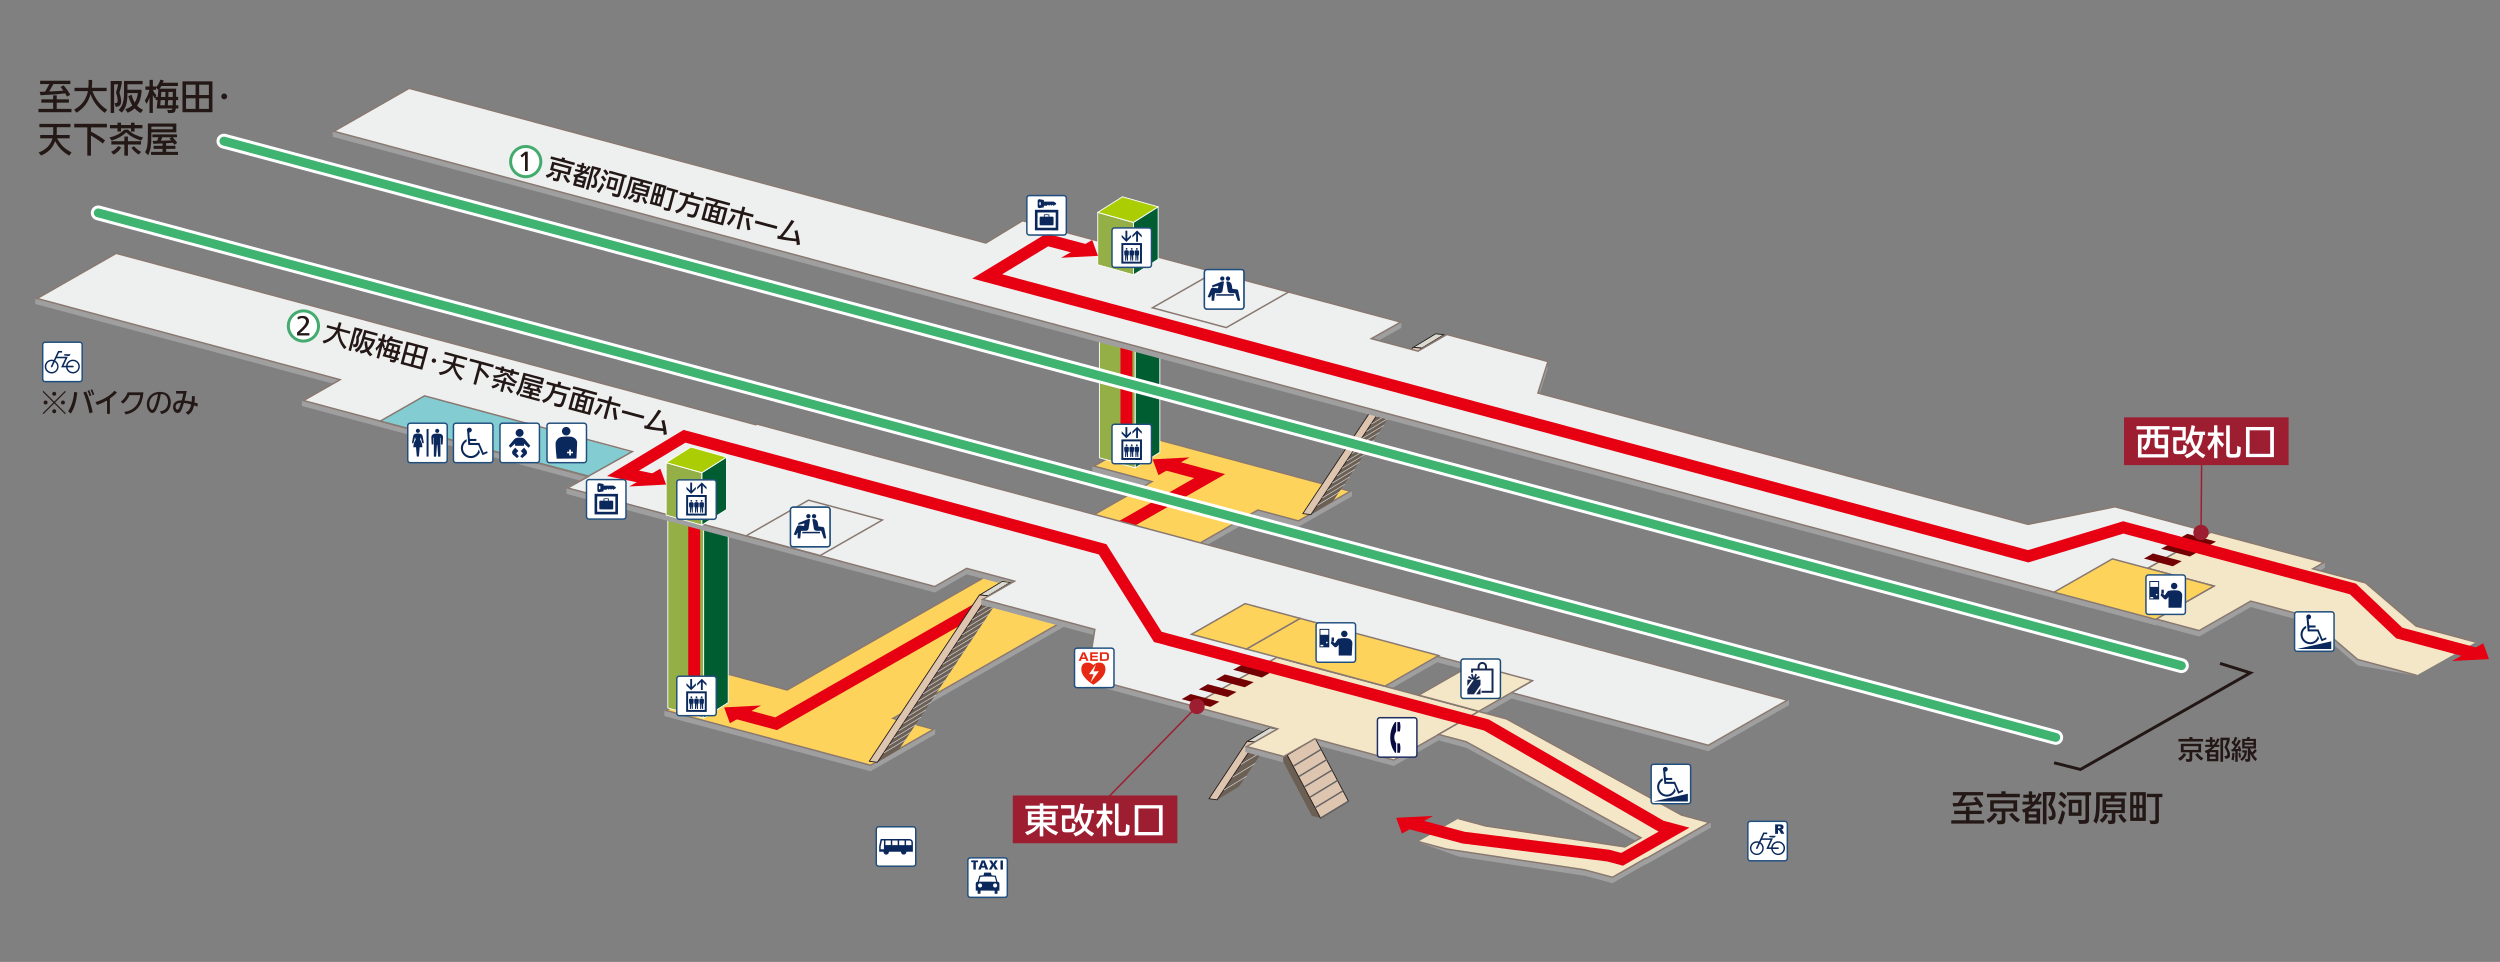 <?xml version="1.0" encoding="utf-8"?>
<!-- Generator: Adobe Illustrator 28.0.0, SVG Export Plug-In . SVG Version: 6.00 Build 0)  -->
<svg version="1.1" id="レイヤー_1" xmlns="http://www.w3.org/2000/svg" xmlns:xlink="http://www.w3.org/1999/xlink" x="0px"
	 y="0px" viewBox="0 0 841.89 323.94" style="enable-background:new 0 0 841.89 323.94;" xml:space="preserve">
<rect x="0" y="0" width="841.89" height="323.94" fill="#808080" stroke="none"/>
<style type="text/css">
	.st0{fill:#9F9FA0;}
	.st1{fill:#FDD35C;}
	.st2{fill:none;stroke:#887870;stroke-width:0.5;}
	.st3{fill:none;stroke:#E60012;stroke-width:4;}
	.st4{fill:#93AF46;}
	.st5{fill:none;stroke:#FFFFFF;stroke-width:0.3;stroke-linecap:round;stroke-linejoin:round;}
	.st6{fill:#005D32;}
	.st7{fill:#DADAD1;}
	.st8{fill:none;stroke:#241C1D;stroke-width:0.3;stroke-linecap:round;stroke-linejoin:round;}
	.st9{fill:#6C5F54;}
	.st10{fill:#DEC5AF;}
	.st11{fill:none;}
	.st12{fill:none;stroke:#C9CACB;stroke-width:0.25;stroke-linecap:round;stroke-linejoin:round;}
	.st13{fill:none;stroke:#666565;stroke-width:0.5;}
	.st14{fill:#EEEFEF;}
	.st15{fill:#F4E7C7;}
	.st16{fill:#83CCD2;}
	.st17{fill:#740003;}
	.st18{fill:#ABCD03;}
	.st19{fill:#FFFFFF;}
	.st20{fill:none;stroke:#204E7D;stroke-width:0.5;}
	.st21{fill:#0B285D;}
	.st22{fill:none;stroke:#1F4373;stroke-width:0.401;}
	.st23{enable-background:new    ;}
	.st24{fill:#231815;}
	.st25{fill:none;stroke:#9D1E31;stroke-width:0.5;stroke-miterlimit:10;}
	.st26{fill:#9D1E31;}
	.st27{fill:none;stroke:#FFFFFF;stroke-width:5;stroke-linecap:round;stroke-linejoin:round;}
	.st28{fill:none;stroke:#3FB370;stroke-width:3;stroke-linecap:round;stroke-linejoin:round;}
	.st29{fill:#E72913;}
	.st30{fill:none;stroke:#202F62;stroke-width:0.5;}
	.st31{fill:#080B40;}
	.st32{fill:#FFFFFF;stroke:#184A74;stroke-width:0.5;stroke-miterlimit:10;}
	.st33{fill:#162952;}
	.st34{fill:none;stroke:#221714;stroke-miterlimit:10;}
	.st35{fill:#43AB6D;}
	.st36{fill:#E60012;}
</style>
<polygon class="st0" points="437.24,177.41 455.26,167.13 455.28,165.44 385.89,148.99 367.85,157.04 367.87,158.83 387.91,164.19 
	265.06,234.36 245.56,229.13 223.72,239.38 223.74,241.15 293.14,259.72 314.92,247.28 314.95,245.54 300.73,243.92 423.58,173.75 
	"/>
<polygon class="st1" points="437.24,175.41 454.72,165.43 385.89,146.99 368.41,156.97 387.91,162.19 265.06,232.36 245.56,227.13 
	224.31,239.27 293.14,257.72 314.39,245.58 300.73,241.92 423.58,171.75 "/>
<polygon class="st2" points="437.24,175.41 454.72,165.43 385.89,146.99 368.41,156.97 387.91,162.19 265.06,232.36 245.56,227.13 
	224.31,239.27 293.14,257.72 314.39,245.58 300.73,241.92 423.58,171.75 "/>
<polyline class="st3" points="247.38,239.97 261.36,243.72 407.35,160.34 392.63,156.39 "/>
<polygon class="st4" points="236.96,241.82 224.89,238.42 224.89,159.67 236.96,163.07 "/>
<polygon class="st5" points="236.96,241.82 224.89,238.42 224.89,159.67 236.96,163.07 "/>
<polygon class="st6" points="236.96,241.82 245.23,236.59 245.23,157.84 236.96,163.07 "/>
<polygon class="st5" points="236.96,241.82 245.23,236.59 245.23,157.84 236.96,163.07 "/>
<polygon class="st4" points="382.31,157.54 370.24,154.15 370.24,75.39 382.31,78.79 "/>
<polygon class="st5" points="382.31,157.54 370.24,154.15 370.24,75.39 382.31,78.79 "/>
<polygon class="st6" points="382.31,157.54 390.58,152.31 390.58,87.5 382.31,92.73 "/>
<polygon class="st5" points="382.31,157.54 390.58,152.31 390.58,87.5 382.31,92.73 "/>
<polygon class="st7" points="478.76,117.26 475.94,116.97 483.46,112.41 486.28,112.7 "/>
<polygon class="st8" points="478.76,117.26 475.94,116.97 483.46,112.41 486.28,112.7 "/>
<polygon class="st9" points="478.62,117.29 441.45,173.32 448.9,168.81 486.07,112.77 "/>
<polygon class="st10" points="438.73,172.96 475.84,116.95 478.66,117.24 441.45,173.32 "/>
<polygon class="st8" points="438.73,172.96 475.84,116.95 478.66,117.24 441.45,173.32 "/>
<line class="st11" x1="443.73" y1="170.12" x2="451.18" y2="165.6"/>
<line class="st12" x1="443.73" y1="170.12" x2="451.18" y2="165.6"/>
<line class="st11" x1="445.38" y1="167.63" x2="452.83" y2="163.12"/>
<line class="st12" x1="445.38" y1="167.63" x2="452.83" y2="163.12"/>
<line class="st11" x1="447.03" y1="165.14" x2="454.48" y2="160.63"/>
<line class="st12" x1="447.03" y1="165.14" x2="454.48" y2="160.63"/>
<line class="st11" x1="448.68" y1="162.66" x2="456.13" y2="158.15"/>
<line class="st12" x1="448.68" y1="162.66" x2="456.13" y2="158.15"/>
<line class="st11" x1="450.33" y1="160.17" x2="457.78" y2="155.66"/>
<line class="st12" x1="450.33" y1="160.17" x2="457.78" y2="155.66"/>
<line class="st11" x1="451.98" y1="157.69" x2="459.43" y2="153.17"/>
<line class="st12" x1="451.98" y1="157.69" x2="459.43" y2="153.17"/>
<line class="st11" x1="453.63" y1="155.2" x2="461.08" y2="150.69"/>
<line class="st12" x1="453.63" y1="155.2" x2="461.08" y2="150.69"/>
<line class="st11" x1="455.28" y1="152.71" x2="462.73" y2="148.2"/>
<line class="st12" x1="455.28" y1="152.71" x2="462.73" y2="148.2"/>
<line class="st11" x1="456.93" y1="150.23" x2="464.38" y2="145.72"/>
<line class="st12" x1="456.93" y1="150.23" x2="464.38" y2="145.72"/>
<line class="st11" x1="458.58" y1="147.74" x2="466.03" y2="143.23"/>
<line class="st12" x1="458.58" y1="147.74" x2="466.03" y2="143.23"/>
<line class="st11" x1="460.23" y1="145.26" x2="467.68" y2="140.75"/>
<line class="st12" x1="460.23" y1="145.26" x2="467.68" y2="140.75"/>
<line class="st11" x1="461.88" y1="142.77" x2="469.33" y2="138.26"/>
<line class="st12" x1="461.88" y1="142.77" x2="469.33" y2="138.26"/>
<line class="st11" x1="463.53" y1="140.29" x2="470.98" y2="135.77"/>
<line class="st12" x1="463.53" y1="140.29" x2="470.98" y2="135.77"/>
<line class="st11" x1="465.18" y1="137.8" x2="472.63" y2="133.29"/>
<line class="st12" x1="465.18" y1="137.8" x2="472.63" y2="133.29"/>
<line class="st11" x1="466.83" y1="135.31" x2="474.28" y2="130.8"/>
<line class="st12" x1="466.83" y1="135.31" x2="474.28" y2="130.8"/>
<line class="st11" x1="468.48" y1="132.83" x2="475.92" y2="128.31"/>
<line class="st12" x1="468.48" y1="132.83" x2="475.92" y2="128.31"/>
<line class="st11" x1="470.13" y1="130.34" x2="477.57" y2="125.83"/>
<line class="st12" x1="470.13" y1="130.34" x2="477.57" y2="125.83"/>
<line class="st11" x1="471.78" y1="127.86" x2="479.22" y2="123.34"/>
<line class="st12" x1="471.78" y1="127.86" x2="479.22" y2="123.34"/>
<line class="st11" x1="473.43" y1="125.37" x2="480.87" y2="120.86"/>
<line class="st12" x1="473.43" y1="125.37" x2="480.87" y2="120.86"/>
<line class="st11" x1="475.08" y1="122.88" x2="482.52" y2="118.37"/>
<line class="st12" x1="475.08" y1="122.88" x2="482.52" y2="118.37"/>
<line class="st11" x1="476.73" y1="120.4" x2="484.17" y2="115.88"/>
<line class="st12" x1="476.73" y1="120.4" x2="484.17" y2="115.88"/>
<polygon class="st7" points="332.76,200.65 329.94,200.36 337.46,195.8 340.28,196.09 "/>
<polygon class="st8" points="332.76,200.65 329.94,200.36 337.46,195.8 340.28,196.09 "/>
<polygon class="st9" points="332.62,200.68 295.45,256.71 302.9,252.19 340.07,196.16 "/>
<polygon class="st10" points="292.73,256.35 329.83,200.34 332.65,200.63 295.45,256.71 "/>
<polygon class="st8" points="292.73,256.35 329.83,200.34 332.65,200.63 295.45,256.71 "/>
<line class="st11" x1="297.73" y1="253.5" x2="305.18" y2="248.99"/>
<line class="st12" x1="297.73" y1="253.5" x2="305.18" y2="248.99"/>
<line class="st11" x1="299.38" y1="251.02" x2="306.83" y2="246.51"/>
<line class="st12" x1="299.38" y1="251.02" x2="306.83" y2="246.51"/>
<line class="st11" x1="301.03" y1="248.53" x2="308.48" y2="244.02"/>
<line class="st12" x1="301.03" y1="248.53" x2="308.48" y2="244.02"/>
<line class="st11" x1="302.68" y1="246.05" x2="310.13" y2="241.54"/>
<line class="st12" x1="302.68" y1="246.05" x2="310.13" y2="241.54"/>
<line class="st11" x1="304.33" y1="243.56" x2="311.78" y2="239.05"/>
<line class="st12" x1="304.33" y1="243.56" x2="311.78" y2="239.05"/>
<line class="st11" x1="305.98" y1="241.08" x2="313.43" y2="236.56"/>
<line class="st12" x1="305.98" y1="241.08" x2="313.43" y2="236.56"/>
<line class="st11" x1="307.63" y1="238.59" x2="315.08" y2="234.08"/>
<line class="st12" x1="307.63" y1="238.59" x2="315.08" y2="234.08"/>
<line class="st11" x1="309.28" y1="236.1" x2="316.73" y2="231.59"/>
<line class="st12" x1="309.28" y1="236.1" x2="316.73" y2="231.59"/>
<line class="st11" x1="310.93" y1="233.62" x2="318.38" y2="229.11"/>
<line class="st12" x1="310.93" y1="233.62" x2="318.38" y2="229.11"/>
<line class="st11" x1="312.58" y1="231.13" x2="320.03" y2="226.62"/>
<line class="st12" x1="312.58" y1="231.13" x2="320.03" y2="226.62"/>
<line class="st11" x1="314.23" y1="228.65" x2="321.68" y2="224.13"/>
<line class="st12" x1="314.23" y1="228.65" x2="321.68" y2="224.13"/>
<line class="st11" x1="315.88" y1="226.16" x2="323.33" y2="221.65"/>
<line class="st12" x1="315.88" y1="226.16" x2="323.33" y2="221.65"/>
<line class="st11" x1="317.53" y1="223.67" x2="324.98" y2="219.16"/>
<line class="st12" x1="317.53" y1="223.67" x2="324.98" y2="219.16"/>
<line class="st11" x1="319.18" y1="221.19" x2="326.62" y2="216.68"/>
<line class="st12" x1="319.18" y1="221.19" x2="326.62" y2="216.68"/>
<line class="st11" x1="320.83" y1="218.7" x2="328.27" y2="214.19"/>
<line class="st12" x1="320.83" y1="218.7" x2="328.27" y2="214.19"/>
<line class="st11" x1="322.48" y1="216.22" x2="329.92" y2="211.7"/>
<line class="st12" x1="322.48" y1="216.22" x2="329.92" y2="211.7"/>
<line class="st11" x1="324.13" y1="213.73" x2="331.57" y2="209.22"/>
<line class="st12" x1="324.13" y1="213.73" x2="331.57" y2="209.22"/>
<line class="st11" x1="325.78" y1="211.25" x2="333.22" y2="206.73"/>
<line class="st12" x1="325.78" y1="211.25" x2="333.22" y2="206.73"/>
<line class="st11" x1="327.43" y1="208.76" x2="334.87" y2="204.25"/>
<line class="st12" x1="327.43" y1="208.76" x2="334.87" y2="204.25"/>
<line class="st11" x1="329.08" y1="206.27" x2="336.52" y2="201.76"/>
<line class="st12" x1="329.08" y1="206.27" x2="336.52" y2="201.76"/>
<line class="st11" x1="330.73" y1="203.79" x2="338.17" y2="199.27"/>
<line class="st12" x1="330.73" y1="203.79" x2="338.17" y2="199.27"/>
<polygon class="st9" points="431.56,255.43 441.77,274.75 444.68,275.49 452.17,270.96 440.96,249.74 "/>
<polygon class="st10" points="433.49,254.29 444.7,275.51 454.1,269.82 442.9,248.59 "/>
<polygon class="st8" points="433.49,254.29 444.7,275.51 454.1,269.82 442.9,248.59 "/>
<line class="st13" x1="444.98" y1="252.3" x2="435.58" y2="258"/>
<line class="st13" x1="446.8" y1="255.8" x2="437.4" y2="261.5"/>
<line class="st13" x1="448.63" y1="259.31" x2="439.22" y2="265"/>
<line class="st13" x1="450.45" y1="262.81" x2="441.05" y2="268.51"/>
<line class="st13" x1="452.27" y1="266.31" x2="442.87" y2="272.01"/>
<line class="st13" x1="454.1" y1="269.82" x2="444.7" y2="275.51"/>
<polygon class="st7" points="422.87,249.92 420.06,249.64 427.58,245.08 430.39,245.36 "/>
<polygon class="st8" points="422.87,249.92 420.06,249.64 427.58,245.08 430.39,245.36 "/>
<polygon class="st9" points="422.74,249.95 409.86,269.34 417.3,264.83 430.18,245.44 "/>
<polygon class="st10" points="407.14,268.98 419.95,249.62 422.77,249.9 409.85,269.34 "/>
<polygon class="st8" points="407.14,268.98 419.95,249.62 422.77,249.9 409.85,269.34 "/>
<line class="st11" x1="412.26" y1="265.99" x2="419.71" y2="261.47"/>
<line class="st12" x1="412.26" y1="265.99" x2="419.71" y2="261.47"/>
<line class="st11" x1="415.12" y1="261.68" x2="422.57" y2="257.16"/>
<line class="st12" x1="415.12" y1="261.68" x2="422.57" y2="257.16"/>
<line class="st11" x1="417.98" y1="257.37" x2="425.43" y2="252.86"/>
<line class="st12" x1="417.98" y1="257.37" x2="425.43" y2="252.86"/>
<line class="st11" x1="420.84" y1="253.06" x2="428.29" y2="248.55"/>
<line class="st12" x1="420.84" y1="253.06" x2="428.29" y2="248.55"/>
<line class="st3" x1="233.77" y1="169.63" x2="233.77" y2="231.33"/>
<line class="st3" x1="379.33" y1="84.79" x2="379.33" y2="146.49"/>
<polygon class="st0" points="466.4,233.06 419.74,220.56 437.79,210.24 484.46,222.75 "/>
<polygon class="st0" points="477.74,236.1 497.99,241.52 516.04,231.21 495.79,225.78 "/>
<polygon class="st0" points="602.47,235.75 539.12,220.96 535.62,220.02 439.12,194.17 437.38,193.7 254.87,144.8 254.48,145.02 
	39.12,87.32 11.9,100.67 11.87,102.38 114.53,129.86 101.64,134.95 101.67,136.73 195.33,161.83 190.67,164.5 190.83,166.33 
	314.78,199.52 325.53,193.4 336.25,196.27 337.53,195.54 341.08,196.21 341.64,197.71 330.41,201.96 330.45,203.67 368.7,213.96 
	365.91,228.33 366.13,230.19 401.63,239.7 430.53,223.2 401.78,215.5 406.6,212.75 409.85,210.91 409.83,210.9 419.06,205.63 
	515.56,231.48 509.01,235.23 575.26,252.98 602.47,237.44 "/>
<polygon class="st14" points="539.12,218.96 535.62,218.02 439.12,192.17 437.38,191.7 254.88,142.8 254.48,143.02 39.12,85.32 
	12.5,100.52 114.53,127.86 102.21,134.89 198.33,160.67 191,164.17 314.78,197.52 325.53,191.4 341.64,195.71 330.93,201.84 
	368.69,211.96 366.13,228.19 401.63,237.7 430.53,221.2 401.78,213.5 406.6,210.75 409.85,208.91 409.83,208.9 419.06,203.63 
	515.56,229.48 509.01,233.23 575.26,250.98 601.88,235.78 "/>
<polygon class="st2" points="539.12,218.96 535.62,218.02 439.12,192.17 437.38,191.7 254.88,142.8 254.48,143.02 39.12,85.32 
	12.5,100.52 114.53,127.86 102.21,134.89 198,160.5 191.17,164.33 314.78,197.52 325.53,191.4 341.64,195.71 330.93,201.84 
	368.69,211.96 366.13,228.19 401.63,237.7 430.53,221.2 401.78,213.5 406.6,210.75 409.85,208.91 409.83,208.9 419.06,203.63 
	515.56,229.48 509.01,233.23 575.26,250.98 601.88,235.78 "/>
<polygon class="st0" points="712.21,172.66 682.97,178.58 517.9,134.35 521.27,123.75 487.25,114.64 477.52,120.25 461.8,116.04 
	471.89,110.42 471.89,108.48 364.52,81.75 351.71,89.07 137.77,31.75 112.03,44.34 112.08,46.09 326.39,103.53 341.14,107.49 
	478.39,144.26 511.89,153.24 639.39,187.4 674.14,196.71 703.64,204.62 744.46,181.31 "/>
<polygon class="st14" points="712.21,170.66 682.97,176.58 517.9,132.35 521.27,121.75 487.25,112.64 477.52,118.25 461.8,114.04 
	471.68,108.46 344.5,74.29 332.12,81.79 137.77,29.75 112.45,44.21 326.39,101.53 341.14,105.49 478.39,142.26 511.89,151.24 
	639.39,185.4 674.14,194.71 703.64,202.62 744.46,179.31 "/>
<polygon class="st2" points="712.21,170.66 682.97,176.58 517.9,132.35 521.27,121.75 487.25,112.64 477.52,118.25 461.8,114.04 
	471.68,108.46 344.33,74.33 332,81.83 137.77,29.75 112.45,44.21 326.39,101.53 341.14,105.49 478.39,142.26 511.89,151.24 
	639.39,185.4 674.14,194.71 703.64,202.62 744.46,179.31 "/>
<polygon class="st0" points="497.97,241.6 429.97,223.38 401.37,239.72 425.42,246.17 427.61,244.89 430.57,245.36 430.24,247.45 
	419.32,251.54 419.36,253.26 432.14,256.73 432.07,254.73 443.01,248.48 444.54,251.26 469.37,257.94 "/>
<polygon class="st0" points="576.16,278.67 576.16,277 566.26,276.48 507.3,244.1 497.97,241.6 484.46,249.32 493.8,251.82 
	552.59,284.13 547.2,287.21 547.17,287.2 500.45,280.18 491.11,277.68 478.12,283.75 491.28,288.46 533.66,294.92 543,297.42 
	554.12,291.07 554.32,291.12 562.06,286.69 562.08,286.7 "/>
<polygon class="st15" points="497.97,239.6 429.97,221.38 401.37,237.72 430.24,245.45 419.81,251.41 432.28,254.75 442.71,248.79 
	469.37,255.94 "/>
<polygon class="st2" points="497.97,239.6 429.97,221.38 401.37,237.72 430.24,245.45 419.81,251.41 432.28,254.75 442.71,248.79 
	469.37,255.94 "/>
<polyline class="st15" points="477.61,283.4 486.94,285.9 533.66,292.92 543,295.42 554.12,289.07 554.32,289.12 562.06,284.69 
	562.08,284.7 575.59,276.99 566.26,274.48 507.3,242.1 497.97,239.6 484.46,247.32 493.8,249.82 552.59,282.13 547.2,285.21 
	547.17,285.2 500.45,278.18 491.11,275.68 "/>
<polyline class="st2" points="477.61,283.4 486.94,285.9 533.66,292.92 543,295.42 554.12,289.07 554.32,289.12 562.06,284.69 
	562.08,284.7 575.59,276.99 566.26,274.48 507.3,242.1 497.97,239.6 484.46,247.32 493.8,249.82 552.59,282.13 547.2,285.21 
	547.17,285.2 500.45,278.18 491.11,275.68 "/>
<polygon class="st0" points="828.59,216.88 813.62,212.85 796.61,198.3 778.86,193.54 782.89,191.23 782.95,189.42 744.55,181.25 
	723.28,193.4 745.53,199.36 726.08,210.47 740.58,214.35 757.94,204.43 776.95,209.53 793.95,224.08 813.45,227.48 "/>
<polygon class="st0" points="725.88,210.58 691.72,201.42 711.36,190.2 745.53,199.36 "/>
<polyline class="st15" points="833.78,216.25 813.62,210.85 796.61,196.3 778.86,191.54 782.55,189.43 744.55,179.25 723.28,191.4 
	745.53,197.36 726.08,208.47 740.58,212.35 757.94,202.43 776.95,207.53 793.95,222.08 813.86,227.42 "/>
<polyline class="st2" points="833.78,216.25 813.62,210.85 796.61,196.3 778.86,191.54 782.55,189.43 744.55,179.25 723.28,191.4 
	745.53,197.36 726.08,208.47 740.58,212.35 757.94,202.43 776.95,207.53 793.95,222.08 813.86,227.42 "/>
<polygon class="st16" points="198.08,160.5 128.05,141.81 142.94,133.31 212.58,152.25 "/>
<polygon class="st2" points="198.17,160.33 128.05,141.81 142.94,133.31 212.92,152.08 "/>
<polygon class="st14" points="276.19,187.08 251.29,180.41 272.25,168.44 297.14,175.11 "/>
<polygon class="st2" points="276.19,187.08 251.29,180.41 272.25,168.44 297.14,175.11 "/>
<polygon class="st14" points="412.96,110.32 388.07,103.65 409.02,91.68 433.92,98.35 "/>
<polygon class="st2" points="412.96,110.32 388.07,103.65 409.02,91.68 433.92,98.35 "/>
<polygon class="st1" points="466.4,231.06 419.74,218.56 437.79,208.24 484.46,220.75 "/>
<polygon class="st2" points="466.4,231.06 419.74,218.56 437.79,208.24 484.46,220.75 "/>
<polygon class="st1" points="401.23,213.6 419.73,218.56 437.79,208.24 419.29,203.28 "/>
<polygon class="st2" points="401.23,213.6 419.73,218.56 437.79,208.24 419.29,203.28 "/>
<polygon class="st15" points="477.74,234.1 497.99,239.52 516.04,229.21 495.79,223.78 "/>
<polygon class="st2" points="477.74,234.1 497.99,239.52 516.04,229.21 495.79,223.78 "/>
<polygon class="st1" points="725.88,208.58 691.72,199.42 711.36,188.2 745.53,197.36 "/>
<polygon class="st2" points="725.88,208.58 691.72,199.42 711.36,188.2 745.53,197.36 "/>
<polygon class="st17" points="415.24,225.55 424.92,228.15 427.96,226.42 418.27,223.82 "/>
<polygon class="st17" points="403.69,232.15 413.37,234.74 416.41,233.01 406.73,230.42 "/>
<polygon class="st17" points="409.46,228.85 419.15,231.44 422.19,229.72 412.5,227.12 "/>
<polygon class="st17" points="397.92,235.44 407.6,238.04 410.64,236.31 400.95,233.72 "/>
<polygon class="st17" points="727.76,184.81 737.44,187.4 740.48,185.67 730.8,183.08 "/>
<polygon class="st17" points="733.53,181.51 743.22,184.1 746.26,182.38 736.57,179.78 "/>
<polygon class="st17" points="721.99,188.1 731.67,190.7 734.71,188.97 725.02,186.38 "/>
<polygon class="st4" points="236.38,176.83 224.32,173.44 224.32,155.79 236.39,159.19 "/>
<polygon class="st5" points="236.38,176.83 224.32,173.44 224.32,155.79 236.39,159.19 "/>
<polygon class="st18" points="244.7,153.94 232.63,150.54 224.32,155.79 236.38,159.19 "/>
<polygon class="st5" points="244.7,153.94 232.63,150.54 224.32,155.79 236.38,159.19 "/>
<polygon class="st6" points="236.38,176.83 244.65,171.6 244.65,153.96 236.39,159.19 "/>
<polygon class="st5" points="236.38,176.83 244.65,171.6 244.65,153.96 236.39,159.19 "/>
<polygon class="st4" points="381.74,92.56 369.67,89.16 369.67,71.51 381.74,74.91 "/>
<polygon class="st5" points="381.74,92.56 369.67,89.16 369.67,71.51 381.74,74.91 "/>
<polygon class="st18" points="390.05,69.66 377.98,66.27 369.67,71.52 381.74,74.91 "/>
<polygon class="st5" points="390.05,69.66 377.98,66.27 369.67,71.52 381.74,74.91 "/>
<polygon class="st6" points="381.74,92.56 390.01,87.33 390.01,69.68 381.74,74.91 "/>
<polygon class="st5" points="381.74,92.56 390.01,87.33 390.01,69.68 381.74,74.91 "/>
<path class="st19" d="M228.74,174.88c-0.46,0-0.83-0.38-0.83-0.83v-11.63c0-0.46,0.37-0.83,0.83-0.83h11.63
	c0.46,0,0.83,0.38,0.83,0.83v11.63c0,0.46-0.37,0.83-0.83,0.83H228.74z"/>
<path class="st20" d="M228.74,174.88c-0.46,0-0.83-0.38-0.83-0.83v-11.63c0-0.46,0.37-0.83,0.83-0.83h11.63
	c0.46,0,0.83,0.38,0.83,0.83v11.63c0,0.46-0.37,0.83-0.83,0.83H228.74z"/>
<path class="st21" d="M231.72,172.94l0.01-5.59l5.62,0.01l-0.01,5.59L231.72,172.94 M231.06,173.61l6.94,0.01l0.01-6.92l-6.94-0.01
	L231.06,173.61"/>
<polygon class="st21" points="234.33,164.74 234.33,163.95 233.07,165.21 233.07,162.52 232.44,162.52 232.43,165.21 231.17,163.94 
	231.17,164.73 232.75,166.32 "/>
<polygon class="st21" points="236.04,163.55 236.03,166.24 236.66,166.24 236.66,163.55 237.93,164.82 237.93,164.03 236.35,162.45 
	234.77,164.02 234.77,164.81 "/>
<path class="st21" d="M232.1,170.83h0.22v1.79h0.34l0.13-1.79h0.06l0.12,1.79h0.34v-1.79h0.22l0.06-1.2c0.02-0.24-0.15-0.46-0.4-0.5
	c-0.12-0.02-0.25-0.03-0.38-0.03s-0.26,0.01-0.38,0.03c-0.25,0.04-0.42,0.26-0.41,0.5L232.1,170.83"/>
<path class="st21" d="M232.82,168.97c0.17,0,0.31-0.14,0.31-0.31s-0.14-0.31-0.31-0.31s-0.31,0.14-0.31,0.31
	C232.51,168.83,232.65,168.97,232.82,168.97"/>
<path class="st21" d="M233.83,170.83h0.21v1.79h0.35l0.13-1.79h0.06l0.12,1.79h0.35v-1.79h0.21l0.07-1.2
	c0.02-0.24-0.15-0.46-0.4-0.5c-0.12-0.02-0.25-0.03-0.38-0.03s-0.26,0.01-0.38,0.03c-0.25,0.04-0.42,0.26-0.4,0.5L233.83,170.83"/>
<path class="st21" d="M234.55,168.97c0.17,0,0.32-0.14,0.32-0.31s-0.14-0.31-0.32-0.31c-0.17,0-0.32,0.14-0.32,0.31
	C234.24,168.83,234.38,168.97,234.55,168.97"/>
<path class="st21" d="M235.57,170.83h0.21v1.79h0.35l0.13-1.79h0.06l0.12,1.79h0.34v-1.79H237l0.07-1.2
	c0.02-0.24-0.16-0.46-0.41-0.5c-0.12-0.02-0.25-0.03-0.38-0.03s-0.26,0.01-0.38,0.03c-0.25,0.04-0.42,0.26-0.4,0.5L235.57,170.83"/>
<path class="st21" d="M236.29,168.97c0.17,0,0.32-0.14,0.32-0.32c0-0.17-0.14-0.31-0.32-0.31c-0.17,0-0.31,0.14-0.31,0.31
	C235.97,168.83,236.11,168.97,236.29,168.97"/>
<path class="st19" d="M228.74,241.01c-0.46,0-0.83-0.37-0.83-0.83v-11.63c0-0.46,0.37-0.83,0.83-0.83h11.63
	c0.46,0,0.83,0.38,0.83,0.83v11.63c0,0.46-0.37,0.83-0.83,0.83H228.74z"/>
<path class="st20" d="M228.74,241.01c-0.46,0-0.83-0.37-0.83-0.83v-11.63c0-0.46,0.37-0.83,0.83-0.83h11.63
	c0.46,0,0.83,0.38,0.83,0.83v11.63c0,0.46-0.37,0.83-0.83,0.83H228.74z"/>
<path class="st21" d="M231.72,239.07l0.01-5.59l5.62,0.01l-0.01,5.59L231.72,239.07 M231.06,239.73l6.94,0.01l0.01-6.92l-6.94-0.01
	L231.06,239.73"/>
<polygon class="st21" points="234.33,230.86 234.33,230.07 233.07,231.33 233.07,228.65 232.44,228.65 232.43,231.33 231.17,230.06 
	231.17,230.86 232.75,232.44 "/>
<polygon class="st21" points="236.04,229.68 236.03,232.36 236.66,232.36 236.66,229.68 237.93,230.94 237.93,230.15 236.35,228.57 
	234.77,230.15 234.77,230.94 "/>
<path class="st21" d="M232.1,236.96h0.22v1.79h0.34l0.13-1.79h0.06l0.12,1.79h0.34v-1.79h0.22l0.06-1.2c0.02-0.24-0.15-0.46-0.4-0.5
	c-0.12-0.02-0.25-0.03-0.38-0.03s-0.26,0.01-0.38,0.03c-0.25,0.04-0.42,0.26-0.41,0.5L232.1,236.96"/>
<path class="st21" d="M232.82,235.09c0.17,0,0.31-0.14,0.31-0.31s-0.14-0.31-0.31-0.31s-0.31,0.14-0.31,0.31
	C232.51,234.95,232.65,235.09,232.82,235.09"/>
<path class="st21" d="M233.83,236.96h0.21v1.79h0.35l0.13-1.79h0.06l0.12,1.79h0.35v-1.79h0.21l0.07-1.2
	c0.02-0.24-0.15-0.46-0.4-0.5c-0.12-0.02-0.25-0.03-0.38-0.03s-0.26,0.01-0.38,0.03c-0.25,0.04-0.42,0.25-0.4,0.5L233.83,236.96"/>
<path class="st21" d="M234.55,235.1c0.17,0,0.32-0.14,0.32-0.32c0-0.17-0.14-0.31-0.32-0.31c-0.17,0-0.32,0.14-0.32,0.31
	S234.38,235.1,234.55,235.1"/>
<path class="st21" d="M235.57,236.96h0.21v1.79h0.35l0.13-1.79h0.06l0.12,1.79h0.34v-1.79H237l0.07-1.2
	c0.02-0.24-0.16-0.46-0.41-0.5c-0.12-0.02-0.25-0.03-0.38-0.03s-0.26,0.01-0.38,0.03c-0.25,0.03-0.42,0.26-0.4,0.5L235.57,236.96"/>
<path class="st21" d="M236.29,235.1c0.17,0,0.32-0.14,0.32-0.32c0-0.17-0.14-0.31-0.32-0.31c-0.17,0-0.31,0.14-0.31,0.31
	C235.97,234.96,236.11,235.1,236.29,235.1"/>
<path class="st19" d="M375.3,90.04c-0.46,0-0.83-0.37-0.83-0.83V77.58c0-0.46,0.37-0.83,0.83-0.83h11.63c0.46,0,0.83,0.38,0.83,0.83
	v11.63c0,0.46-0.37,0.83-0.83,0.83H375.3z"/>
<path class="st20" d="M375.3,90.04c-0.46,0-0.83-0.37-0.83-0.83V77.58c0-0.46,0.37-0.83,0.83-0.83h11.63c0.46,0,0.83,0.38,0.83,0.83
	v11.63c0,0.46-0.37,0.83-0.83,0.83H375.3z"/>
<path class="st21" d="M378.28,88.1l0.01-5.59l5.62,0.01l-0.01,5.59L378.28,88.1 M377.62,88.77l6.94,0.01l0.01-6.92l-6.94-0.01
	L377.62,88.77"/>
<polygon class="st21" points="380.89,79.9 380.89,79.1 379.63,80.37 379.63,77.68 379,77.68 379,80.37 377.73,79.1 377.73,79.89 
	379.31,81.47 "/>
<polygon class="st21" points="382.6,78.71 382.59,81.4 383.22,81.4 383.23,78.71 384.49,79.97 384.49,79.19 382.92,77.6 
	381.33,79.18 381.33,79.97 "/>
<path class="st21" d="M378.66,85.99h0.22v1.79h0.34l0.13-1.79h0.06l0.12,1.79h0.34v-1.79h0.22l0.06-1.2c0.02-0.24-0.15-0.46-0.4-0.5
	c-0.12-0.02-0.25-0.03-0.38-0.03s-0.25,0.01-0.38,0.03c-0.25,0.04-0.42,0.26-0.41,0.5L378.66,85.99"/>
<path class="st21" d="M379.38,84.12c0.17,0,0.31-0.14,0.31-0.31s-0.14-0.31-0.31-0.31c-0.17,0-0.31,0.14-0.31,0.31
	S379.21,84.12,379.38,84.12"/>
<path class="st21" d="M380.4,85.99h0.21v1.79h0.35l0.13-1.79h0.06l0.12,1.79h0.35v-1.79h0.21l0.07-1.2c0.02-0.24-0.15-0.46-0.4-0.5
	c-0.12-0.02-0.25-0.03-0.38-0.03s-0.26,0.01-0.38,0.03c-0.25,0.04-0.42,0.26-0.4,0.5L380.4,85.99"/>
<path class="st21" d="M381.11,84.13c0.17,0,0.32-0.14,0.32-0.31s-0.14-0.31-0.32-0.31s-0.32,0.14-0.32,0.31
	C380.8,83.99,380.94,84.13,381.11,84.13"/>
<path class="st21" d="M382.13,85.99h0.21v1.79h0.35l0.13-1.79h0.06l0.12,1.79h0.34v-1.79h0.22l0.07-1.2
	c0.02-0.24-0.16-0.46-0.41-0.5c-0.12-0.02-0.25-0.03-0.38-0.03s-0.25,0.01-0.38,0.03c-0.25,0.03-0.42,0.26-0.4,0.5L382.13,85.99"/>
<path class="st21" d="M382.85,84.13c0.17,0,0.32-0.14,0.32-0.32c0-0.17-0.14-0.31-0.32-0.31c-0.17,0-0.31,0.14-0.31,0.31
	C382.53,83.99,382.67,84.13,382.85,84.13"/>
<path class="st19" d="M375.3,156.17c-0.46,0-0.83-0.37-0.83-0.83V143.7c0-0.46,0.37-0.83,0.83-0.83h11.63
	c0.46,0,0.83,0.38,0.83,0.83v11.63c0,0.46-0.37,0.83-0.83,0.83L375.3,156.17L375.3,156.17z"/>
<path class="st20" d="M375.3,156.17c-0.46,0-0.83-0.37-0.83-0.83V143.7c0-0.46,0.37-0.83,0.83-0.83h11.63
	c0.46,0,0.83,0.38,0.83,0.83v11.63c0,0.46-0.37,0.83-0.83,0.83L375.3,156.17L375.3,156.17z"/>
<path class="st21" d="M378.28,154.23l0.01-5.59l5.62,0.01l-0.01,5.59L378.28,154.23 M377.62,154.89l6.94,0.01l0.01-6.92l-6.94-0.01
	L377.62,154.89"/>
<polygon class="st21" points="380.89,146.02 380.89,145.23 379.63,146.49 379.63,143.81 379,143.81 379,146.49 377.73,145.22 
	377.73,146.02 379.31,147.6 "/>
<polygon class="st21" points="382.6,144.83 382.59,147.52 383.22,147.52 383.23,144.83 384.49,146.1 384.49,145.31 382.92,143.73 
	381.33,145.31 381.33,146.09 "/>
<path class="st21" d="M378.66,152.12h0.22v1.79h0.34l0.13-1.79h0.06l0.12,1.79h0.34v-1.79h0.22l0.06-1.2
	c0.02-0.24-0.15-0.46-0.4-0.5c-0.12-0.02-0.25-0.03-0.38-0.03s-0.25,0.01-0.38,0.03c-0.25,0.04-0.42,0.26-0.41,0.5L378.66,152.12"/>
<path class="st21" d="M379.38,150.25c0.17,0,0.31-0.14,0.31-0.31s-0.14-0.31-0.31-0.31c-0.17,0-0.31,0.14-0.31,0.31
	S379.21,150.25,379.38,150.25"/>
<path class="st21" d="M380.4,152.12h0.21v1.79h0.35l0.13-1.79h0.06l0.12,1.79h0.35v-1.79h0.21l0.07-1.2c0.02-0.24-0.15-0.46-0.4-0.5
	c-0.12-0.02-0.25-0.03-0.38-0.03s-0.26,0.01-0.38,0.03c-0.25,0.04-0.42,0.25-0.4,0.5L380.4,152.12"/>
<path class="st21" d="M381.11,150.25c0.17,0,0.32-0.14,0.32-0.32c0-0.17-0.14-0.31-0.32-0.31s-0.32,0.14-0.32,0.31
	C380.8,150.11,380.94,150.25,381.11,150.25"/>
<path class="st21" d="M382.13,152.12h0.21v1.79h0.35l0.13-1.79h0.06l0.12,1.79h0.34v-1.79h0.22l0.07-1.2
	c0.02-0.24-0.16-0.47-0.41-0.5c-0.12-0.02-0.25-0.03-0.38-0.03s-0.25,0.01-0.38,0.03c-0.25,0.03-0.42,0.26-0.4,0.5L382.13,152.12"/>
<path class="st21" d="M382.85,150.26c0.17,0,0.32-0.14,0.32-0.32c0-0.17-0.14-0.31-0.32-0.31c-0.17,0-0.31,0.14-0.31,0.31
	C382.53,150.11,382.67,150.26,382.85,150.26"/>
<path class="st22" d="M267.03,184.11c-0.46,0-0.83-0.37-0.83-0.83v-11.64c0-0.46,0.37-0.83,0.83-0.83h11.64
	c0.46,0,0.83,0.37,0.83,0.83v11.64c0,0.46-0.37,0.83-0.83,0.83H267.03z"/>
<path class="st19" d="M267.03,184.11c-0.46,0-0.83-0.37-0.83-0.83v-11.64c0-0.46,0.37-0.83,0.83-0.83h11.64
	c0.46,0,0.83,0.37,0.83,0.83v11.64c0,0.46-0.37,0.83-0.83,0.83H267.03z"/>
<path class="st20" d="M267.03,184.11c-0.46,0-0.83-0.37-0.83-0.83v-11.64c0-0.46,0.37-0.83,0.83-0.83h11.64
	c0.46,0,0.83,0.37,0.83,0.83v11.64c0,0.46-0.37,0.83-0.83,0.83H267.03z"/>
<path class="st21" d="M274.14,174.57c0.41,0,0.73-0.33,0.73-0.73s-0.33-0.73-0.73-0.73c-0.4,0-0.73,0.33-0.73,0.73
	S273.74,174.57,274.14,174.57"/>
<path class="st21" d="M272.22,173.1c-0.4,0-0.73,0.33-0.73,0.73c0,0.41,0.33,0.73,0.73,0.73c0.4,0,0.73-0.33,0.73-0.73
	C272.96,173.43,272.63,173.1,272.22,173.1"/>
<path class="st21" d="M272.73,174.83c-0.1-0.02-0.21-0.04-0.32-0.04c-0.21,0-0.4,0.04-0.58,0.12l-3.02,1.22v0.62l2.1-0.49
	l-0.14,0.88l-1.67-0.21c-0.04,0-0.08,0-0.12,0c-0.29,0.02-0.53,0.2-0.63,0.45l-1.06,2.64l0.78,0.21l0.55-0.96v2.05h0.86l0.27-2.56
	h1.64c0.46,0,0.84-0.34,0.91-0.78l0.48-3.06C272.8,174.88,272.78,174.83,272.73,174.83"/>
<path class="st21" d="M277.58,177.93c-0.05-0.25-0.25-0.44-0.5-0.47l-1.47-0.18l-0.2-1.24c-0.11-0.71-0.72-1.25-1.46-1.25
	c-0.11,0-0.21,0.01-0.32,0.04c-0.04,0.01-0.07,0.05-0.06,0.09l0.49,3.06c0.07,0.44,0.45,0.78,0.91,0.78h1.58l0.88,2.56h0.81
	L277.58,177.93z"/>
<rect x="270.17" y="179.09" class="st21" width="5.96" height="0.51"/>
<path class="st22" d="M406.42,104.08c-0.46,0-0.83-0.37-0.83-0.83V91.61c0-0.46,0.37-0.83,0.83-0.83h11.64
	c0.46,0,0.83,0.37,0.83,0.83v11.64c0,0.46-0.37,0.83-0.83,0.83H406.42z"/>
<path class="st19" d="M406.42,104.08c-0.46,0-0.83-0.37-0.83-0.83V91.61c0-0.46,0.37-0.83,0.83-0.83h11.64
	c0.46,0,0.83,0.37,0.83,0.83v11.64c0,0.46-0.37,0.83-0.83,0.83H406.42z"/>
<path class="st20" d="M406.42,104.08c-0.46,0-0.83-0.37-0.83-0.83V91.61c0-0.46,0.37-0.83,0.83-0.83h11.64
	c0.46,0,0.83,0.37,0.83,0.83v11.64c0,0.46-0.37,0.83-0.83,0.83H406.42z"/>
<path class="st21" d="M413.54,94.54c0.41,0,0.73-0.33,0.73-0.73s-0.33-0.73-0.73-0.73c-0.4,0-0.73,0.33-0.73,0.73
	C412.81,94.22,413.14,94.54,413.54,94.54"/>
<path class="st21" d="M411.62,93.08c-0.4,0-0.73,0.33-0.73,0.73c0,0.41,0.33,0.73,0.73,0.73c0.4,0,0.73-0.33,0.73-0.73
	S412.02,93.08,411.62,93.08"/>
<path class="st21" d="M412.13,94.8c-0.1-0.02-0.21-0.04-0.32-0.04c-0.21,0-0.4,0.04-0.58,0.12l-3.02,1.22v0.62l2.1-0.49l-0.14,0.88
	l-1.67-0.21c-0.04,0-0.08,0-0.12,0c-0.29,0.02-0.53,0.2-0.63,0.45l-1.06,2.64l0.78,0.21l0.55-0.96v2.05h0.86l0.27-2.56h1.64
	c0.46,0,0.84-0.34,0.91-0.78l0.48-3.06C412.2,94.85,412.17,94.81,412.13,94.8"/>
<path class="st21" d="M416.98,97.91c-0.05-0.25-0.25-0.44-0.5-0.47l-1.47-0.18l-0.2-1.24c-0.11-0.71-0.72-1.25-1.47-1.25
	c-0.11,0-0.21,0.01-0.32,0.04c-0.04,0.01-0.07,0.05-0.06,0.09l0.49,3.06c0.07,0.44,0.45,0.78,0.91,0.78h1.58l0.88,2.56h0.81
	L416.98,97.91z"/>
<rect x="409.57" y="99.07" class="st21" width="5.96" height="0.51"/>
<path class="st19" d="M138.14,155.81c-0.46,0-0.83-0.37-0.83-0.83v-11.63c0-0.46,0.37-0.83,0.83-0.83h11.63
	c0.46,0,0.83,0.38,0.83,0.83v11.63c0,0.46-0.37,0.83-0.83,0.83H138.14z"/>
<path class="st20" d="M138.14,155.81c-0.46,0-0.83-0.37-0.83-0.83v-11.63c0-0.46,0.37-0.83,0.83-0.83h11.63
	c0.46,0,0.83,0.38,0.83,0.83v11.63c0,0.46-0.37,0.83-0.83,0.83H138.14z"/>
<path class="st21" d="M140.73,145.78c0.38,0,0.69-0.31,0.69-0.7c0-0.38-0.31-0.69-0.69-0.69s-0.69,0.31-0.69,0.69
	C140.04,145.47,140.35,145.78,140.73,145.78"/>
<path class="st21" d="M147.23,145.79c0.38,0,0.69-0.31,0.7-0.69c0-0.39-0.31-0.7-0.69-0.7c-0.39,0-0.7,0.31-0.7,0.7
	C146.53,145.47,146.84,145.79,147.23,145.79"/>
<path class="st21" d="M148.27,146.09c-0.34-0.06-0.69-0.09-1.04-0.09c-0.36,0-0.71,0.03-1.04,0.09c-0.57,0.11-0.97,0.62-0.94,1.19
	l0.12,2.4h0.57v-2.29h0.17l-0.01,6.4h0.77l0.28-3.96h0.14l0.27,3.96h0.76l0.01-6.4h0.17v2.29h0.57l0.13-2.4
	C149.24,146.72,148.85,146.2,148.27,146.09"/>
<path class="st21" d="M142.22,149.25h0.52l-0.42-2.38c-0.06-0.37-0.34-0.68-0.72-0.78c-0.28-0.07-0.57-0.1-0.87-0.1
	c-0.3,0-0.59,0.03-0.87,0.1c-0.39,0.1-0.66,0.41-0.73,0.77l-0.43,2.38h0.52l0.54-2.02l0.22,0.81c-0.5,0.74-0.79,1.63-0.79,2.59h0.9
	l0.27,3.13h0.7l0.28-3.12h0.9c0-0.96-0.29-1.85-0.78-2.6l0.22-0.81L142.22,149.25"/>
<polygon class="st21" points="143.66,144.46 143.65,153.77 144.31,153.77 144.32,144.46 "/>
<path class="st19" d="M153.53,155.81c-0.46,0-0.83-0.37-0.83-0.83v-11.63c0-0.46,0.37-0.83,0.83-0.83h11.63
	c0.46,0,0.83,0.38,0.83,0.83v11.63c0,0.46-0.37,0.83-0.83,0.83H153.53z"/>
<path class="st20" d="M153.53,155.81c-0.46,0-0.83-0.37-0.83-0.83v-11.63c0-0.46,0.37-0.83,0.83-0.83h11.63
	c0.46,0,0.83,0.38,0.83,0.83v11.63c0,0.46-0.37,0.83-0.83,0.83H153.53z"/>
<path class="st21" d="M158.03,145.66l0.2,2.16h2.19v0.69h-2.14l0.06,0.65l3.09,0.01l1.39,3.28l1.18-0.5l0.25,0.57l-1.76,0.76
	l-1.45-3.41l-3.33-0.01l-0.39-4.64c-0.07-0.11-0.1-0.25-0.1-0.38c0-0.46,0.36-0.84,0.83-0.84c0.46,0,0.85,0.38,0.85,0.85
	C158.87,145.28,158.49,145.66,158.03,145.66 M161.62,152.29c-0.53,1.18-1.71,1.99-3.07,1.98c-1.84,0-3.35-1.5-3.35-3.35
	c0-1.33,0.79-2.47,1.91-3.02l0.06,0.76c-0.76,0.46-1.28,1.29-1.28,2.25c0,1.46,1.19,2.65,2.65,2.66c1.36,0,2.47-1.01,2.64-2.3
	L161.62,152.29"/>
<path class="st19" d="M185.04,155.81c-0.46,0-0.83-0.37-0.83-0.83v-11.63c0-0.46,0.37-0.83,0.83-0.83h11.63
	c0.46,0,0.83,0.37,0.83,0.83v11.63c0,0.46-0.37,0.83-0.83,0.83H185.04z"/>
<path class="st20" d="M185.04,155.81c-0.46,0-0.83-0.37-0.83-0.83v-11.63c0-0.46,0.37-0.83,0.83-0.83h11.63
	c0.46,0,0.83,0.37,0.83,0.83v11.63c0,0.46-0.37,0.83-0.83,0.83H185.04z"/>
<path class="st21" d="M192.11,145.2c0,0.79-0.64,1.44-1.43,1.44s-1.44-0.64-1.44-1.44c0-0.79,0.64-1.43,1.44-1.43
	C191.46,143.77,192.11,144.41,192.11,145.2"/>
<path class="st21" d="M187.46,154.46c0,0-0.55-4.95-0.3-5.62c0.24-0.67,0.85-1.53,1.95-1.71c0.85-0.12,2.63-0.2,3.54,0
	c0.55,0.12,1.71,0.79,1.71,1.96c0,1.16-0.25,5.32-0.25,5.32L187.46,154.46"/>
<polygon class="st19" points="192.96,152.1 192.25,152.1 192.25,151.39 191.69,151.39 191.69,152.1 190.98,152.1 190.98,152.65 
	191.69,152.65 191.69,153.37 192.25,153.37 192.25,152.65 192.96,152.65 "/>
<path class="st19" d="M169.2,155.81c-0.46,0-0.83-0.37-0.83-0.83v-11.63c0-0.46,0.37-0.83,0.83-0.83h11.63
	c0.46,0,0.83,0.37,0.83,0.83v11.63c0,0.46-0.37,0.83-0.83,0.83H169.2z"/>
<path class="st20" d="M169.2,155.81c-0.46,0-0.83-0.37-0.83-0.83v-11.63c0-0.46,0.37-0.83,0.83-0.83h11.63
	c0.46,0,0.83,0.37,0.83,0.83v11.63c0,0.46-0.37,0.83-0.83,0.83H169.2z"/>
<path class="st21" d="M174.98,147.1c0.74,0,1.34-0.6,1.34-1.33c0-0.74-0.6-1.34-1.33-1.34c-0.74,0-1.34,0.6-1.34,1.34
	C173.64,146.5,174.24,147.1,174.98,147.1"/>
<path class="st21" d="M176.84,148.02c-0.28-0.34-0.68-0.56-1.15-0.61c-0.24-0.03-0.48-0.04-0.72-0.04s-0.48,0.01-0.72,0.03
	c-0.46,0.05-0.87,0.28-1.15,0.61l-1.76,2.09l0.56,0.67l1.55-1.39v0.75h3.02v-0.74l1.55,1.39l0.56-0.66L176.84,148.02"/>
<path class="st21" d="M176.48,150.75l-1.12,1.12l0.75,0.76l-0.91,1.01l0.63,0.63l1.26-1.06c0.24-0.2,0.4-0.51,0.4-0.85
	c0-0.27-0.1-0.52-0.26-0.72L176.48,150.75"/>
<path class="st21" d="M174.58,151.87l-1.12-1.12l-0.75,0.89c-0.16,0.19-0.26,0.44-0.26,0.71c0,0.34,0.15,0.65,0.4,0.85l1.26,1.06
	l0.63-0.63l-0.91-1.01L174.58,151.87"/>
<path class="st19" d="M589.43,289.88c-0.46,0-0.83-0.38-0.83-0.83v-11.63c0-0.46,0.37-0.83,0.83-0.83h11.63
	c0.46,0,0.83,0.38,0.83,0.83v11.63c0,0.46-0.37,0.83-0.83,0.83H589.43z"/>
<path class="st20" d="M589.43,289.88c-0.46,0-0.83-0.38-0.83-0.83v-11.63c0-0.46,0.37-0.83,0.83-0.83h11.63
	c0.46,0,0.83,0.38,0.83,0.83v11.63c0,0.46-0.37,0.83-0.83,0.83H589.43z"/>
<path class="st21" d="M595.99,281.93l1.22,0.15c0.03,0,0.05,0,0.08,0c0.35,0,0.64-0.28,0.66-0.63h-1.94c-0.13,0-0.24,0.11-0.24,0.24
	C595.77,281.82,595.85,281.93,595.99,281.93"/>
<path class="st21" d="M598.78,283.29c-1.2,0-2.18,0.9-2.32,2.07h-0.82l1.42-3.05h-3.6l0.65-1.4h1.01v-0.54h-1.34l-1.42,3.04
	c-0.23-0.08-0.48-0.12-0.73-0.12c-1.29,0-2.33,1.05-2.33,2.33c0,1.29,1.04,2.33,2.33,2.33c1.29,0,2.33-1.04,2.33-2.33
	c0-0.84-0.45-1.58-1.11-1.99l0.37-0.79h3l-1.42,3.05h1.67c0.14,1.16,1.12,2.06,2.32,2.06c1.29,0,2.34-1.04,2.34-2.33
	C601.12,284.34,600.07,283.29,598.78,283.29 M593.47,285.63c0,1.02-0.83,1.84-1.84,1.84c-1.02,0-1.84-0.82-1.84-1.84
	s0.83-1.84,1.84-1.84c0.18,0,0.36,0.03,0.52,0.08l-0.78,1.67c-0.06,0.13,0,0.29,0.13,0.36c0.13,0.06,0.3,0,0.36-0.13l0.78-1.67
	C593.14,284.42,593.47,284.98,593.47,285.63 M598.78,287.47c-0.92,0-1.69-0.68-1.82-1.57h1.82c0.15,0,0.27-0.12,0.27-0.27
	s-0.12-0.27-0.27-0.27h-1.82c0.13-0.89,0.9-1.57,1.82-1.57c1.02,0,1.84,0.82,1.84,1.84C600.62,286.64,599.8,287.47,598.78,287.47"/>
<path class="st21" d="M598.76,278.91h0.41c0.04,0,0.13-0.02,0.26-0.04c0.06-0.01,0.12-0.05,0.16-0.1c0.04-0.05,0.06-0.11,0.06-0.18
	c0-0.1-0.03-0.18-0.1-0.23c-0.06-0.06-0.19-0.08-0.36-0.08h-0.43V278.91z M597.78,280.78v-3.15h1.62c0.3,0,0.53,0.03,0.69,0.08
	s0.29,0.15,0.38,0.29c0.1,0.14,0.15,0.31,0.15,0.51c0,0.17-0.04,0.32-0.11,0.45c-0.08,0.13-0.18,0.23-0.31,0.31
	c-0.08,0.05-0.2,0.09-0.34,0.12c0.12,0.04,0.2,0.08,0.25,0.12c0.04,0.03,0.09,0.08,0.16,0.17c0.07,0.08,0.11,0.15,0.14,0.2
	l0.47,0.91h-1.1l-0.52-0.96c-0.07-0.12-0.12-0.21-0.18-0.24c-0.07-0.05-0.15-0.07-0.24-0.07h-0.09v1.28h-0.97"/>
<g class="st23">
	<path class="st24" d="M18.26,135.27l3.63-3.62l0.28,0.28l-3.62,3.63l3.62,3.61l-0.28,0.28l-3.63-3.61l-3.62,3.61l-0.28-0.28
		l3.62-3.61l-3.62-3.63l0.28-0.28L18.26,135.27z M16.03,135.55c0,0.38-0.3,0.67-0.68,0.67c-0.38,0-0.67-0.3-0.67-0.68
		c0-0.37,0.31-0.67,0.67-0.67C15.73,134.87,16.03,135.17,16.03,135.55z M18.93,132.6c0,0.39-0.3,0.68-0.68,0.68
		c-0.38,0-0.67-0.3-0.67-0.68c0-0.37,0.31-0.67,0.67-0.67C18.63,131.93,18.93,132.22,18.93,132.6z M18.93,138.49
		c0,0.38-0.3,0.68-0.68,0.68c-0.38,0-0.67-0.31-0.67-0.69c0-0.36,0.31-0.66,0.67-0.66C18.63,137.81,18.93,138.11,18.93,138.49z
		 M21.87,135.55c0,0.38-0.3,0.67-0.68,0.67c-0.38,0-0.67-0.3-0.67-0.68c0-0.37,0.31-0.67,0.67-0.67
		C21.58,134.87,21.87,135.17,21.87,135.55z"/>
	<path class="st24" d="M22.95,138.48c1.06-1.45,1.84-3.93,2.03-6.5l1.05,0.18c-0.3,3.02-1.03,5.39-2.19,7.12L22.95,138.48z
		 M29.01,131.83c0.89,2.03,1.69,4.55,2.21,6.97l-1.07,0.41c-0.64-3.01-1.4-5.57-2.08-7.02L29.01,131.83z M30.04,131.39
		c0.35,0.76,0.41,0.9,0.7,1.81l-0.56,0.25c-0.27-0.92-0.32-1.05-0.69-1.85L30.04,131.39z M31.03,131.1c0.34,0.76,0.4,0.88,0.7,1.74
		l-0.54,0.25c-0.26-0.85-0.31-0.97-0.69-1.78L31.03,131.1z"/>
	<path class="st24" d="M37,139.38h-0.95v-4.53c-1.23,0.7-1.74,0.94-3.35,1.54l-0.56-0.97c2.58-0.77,5.16-2.31,6.4-3.85l0.85,0.64
		c-0.75,0.76-1.29,1.21-2.39,2.01V139.38z"/>
	<path class="st24" d="M40.69,135.28c1.13-0.89,1.86-1.91,2.29-3.15h5.31c-0.3,4.28-2.26,6.72-5.97,7.44l-0.47-0.86
		c1.87-0.23,3.36-1.11,4.35-2.57c0.53-0.86,0.93-2.04,1.03-3.07H43.6c-0.41,1.05-1.15,2.05-2.13,2.88L40.69,135.28z"/>
	<path class="st24" d="M53.83,138.58c1.01-0.24,1.44-0.43,1.87-0.83c0.56-0.5,0.89-1.39,0.89-2.36c0-0.94-0.31-1.75-0.84-2.19
		c-0.4-0.33-0.84-0.48-1.6-0.5c-0.35,1.98-0.75,3.46-1.27,4.7c-0.5,1.2-0.95,1.67-1.58,1.67c-0.35,0-0.65-0.14-0.95-0.44
		c-0.6-0.59-0.92-1.43-0.92-2.43c0-2.52,1.81-4.24,4.46-4.24c1.04,0,1.98,0.3,2.56,0.8c0.68,0.59,1.06,1.58,1.06,2.71
		c0,1.28-0.48,2.43-1.29,3.12c-0.44,0.37-0.87,0.58-1.82,0.86L53.83,138.58z M51.1,133.82c-0.5,0.57-0.82,1.45-0.82,2.29
		c0,0.67,0.19,1.25,0.53,1.64c0.19,0.21,0.3,0.28,0.44,0.28c0.22,0,0.41-0.2,0.62-0.62c0.44-0.89,0.88-2.32,1.16-3.72
		c0.04-0.24,0.07-0.35,0.18-0.97C52.14,132.97,51.6,133.26,51.1,133.82z"/>
	<path class="st24" d="M65.62,133.42c-0.02,1-0.03,1.15-0.13,2.12c0.58,0.16,0.68,0.19,1.14,0.33l-0.16,1.07
		c-0.5-0.2-0.58-0.23-1.12-0.42c-0.38,1.67-0.93,2.52-2.03,3.17l-0.79-0.76c1.05-0.54,1.58-1.31,1.84-2.7
		c-0.74-0.27-1.29-0.39-2.43-0.54c-0.53,1.7-0.78,2.33-1.11,2.82c-0.27,0.4-0.57,0.56-1.03,0.56c-0.41,0-0.67-0.11-0.95-0.4
		c-0.38-0.39-0.58-0.94-0.58-1.58c0-0.95,0.41-1.6,1.22-1.98c0.43-0.2,0.83-0.26,1.69-0.28c0.32-1.05,0.35-1.22,0.56-2.29H59.3
		v-0.88l3.58,0.01c-0.16,0.97-0.31,1.63-0.72,3.21c0.76,0.07,1.2,0.14,2.38,0.41c0.07-0.62,0.08-0.85,0.08-1.41v-0.48L65.62,133.42z
		 M60.96,135.65c-0.74,0.04-1.06,0.12-1.36,0.35c-0.3,0.23-0.47,0.63-0.47,1.07c0,0.5,0.26,0.88,0.61,0.88
		c0.39,0,0.63-0.42,1.1-1.94L60.96,135.65z"/>
</g>
<path class="st19" d="M15.21,128.52c-0.46,0-0.83-0.37-0.83-0.83v-11.63c0-0.46,0.37-0.83,0.83-0.83h11.63
	c0.46,0,0.83,0.37,0.83,0.83v11.63c0,0.46-0.37,0.83-0.83,0.83H15.21z"/>
<path class="st20" d="M15.21,128.52c-0.46,0-0.83-0.37-0.83-0.83v-11.63c0-0.46,0.37-0.83,0.83-0.83h11.63
	c0.46,0,0.83,0.37,0.83,0.83v11.63c0,0.46-0.37,0.83-0.83,0.83H15.21z"/>
<path class="st21" d="M21.77,119.74l1.22,0.15c0.02,0,0.05,0.01,0.08,0.01c0.35,0,0.64-0.28,0.66-0.63h-1.94
	c-0.13,0-0.24,0.1-0.24,0.23C21.55,119.64,21.64,119.74,21.77,119.74"/>
<path class="st21" d="M24.56,121.11c-1.2,0-2.18,0.9-2.32,2.07h-0.82l1.42-3.05h-3.6l0.65-1.4h1.01v-0.54h-1.35l-1.42,3.04
	c-0.23-0.08-0.48-0.12-0.73-0.12c-1.29,0-2.34,1.05-2.34,2.33c0,1.29,1.05,2.34,2.34,2.34c1.29,0,2.33-1.04,2.33-2.34
	c0-0.84-0.45-1.58-1.11-1.99l0.37-0.79h3l-1.42,3.05h1.67c0.13,1.16,1.12,2.06,2.32,2.06c1.29,0,2.33-1.04,2.33-2.34
	C26.9,122.15,25.85,121.11,24.56,121.11 M19.25,123.44c0,1.02-0.82,1.84-1.84,1.84s-1.84-0.82-1.84-1.84s0.83-1.84,1.84-1.84
	c0.18,0,0.36,0.03,0.52,0.07l-0.78,1.67c-0.06,0.14,0,0.3,0.13,0.36s0.29,0.01,0.36-0.13l0.78-1.67
	C18.92,122.24,19.25,122.8,19.25,123.44 M24.56,125.28c-0.92,0-1.69-0.68-1.82-1.57h1.82c0.15,0,0.27-0.12,0.27-0.27
	c0-0.15-0.12-0.27-0.27-0.27h-1.82c0.13-0.89,0.89-1.57,1.82-1.57c1.02,0,1.84,0.82,1.84,1.84
	C26.41,124.46,25.58,125.28,24.56,125.28"/>
<path class="st19" d="M444.03,223.02c-0.46,0-0.83-0.37-0.83-0.83v-11.63c0-0.46,0.37-0.83,0.83-0.83h11.63
	c0.46,0,0.83,0.37,0.83,0.83v11.63c0,0.46-0.37,0.83-0.83,0.83H444.03z"/>
<path class="st20" d="M444.03,223.02c-0.46,0-0.83-0.37-0.83-0.83v-11.63c0-0.46,0.37-0.83,0.83-0.83h11.63
	c0.46,0,0.83,0.37,0.83,0.83v11.63c0,0.46-0.37,0.83-0.83,0.83H444.03z"/>
<path class="st21" d="M452.7,214.56c0.6,0,1.1-0.49,1.1-1.09c0-0.6-0.49-1.09-1.09-1.1c-0.6,0-1.1,0.49-1.1,1.09
	C451.61,214.07,452.1,214.56,452.7,214.56"/>
<rect x="442.89" y="213.23" transform="matrix(1.253462e-03 -1 1 1.253462e-03 230.554 660.607)" class="st21" width="6.21" height="3.31"/>
<rect x="445.16" y="211.61" transform="matrix(1.138358e-03 -1 1 1.138358e-03 232.555 658.681)" class="st19" width="1.66" height="2.65"/>
<polygon class="st19" points="444.66,217.16 444.66,217.66 445.65,217.66 445.65,217.16 "/>
<path class="st19" d="M446.82,216.67c0.16,0,0.29-0.13,0.29-0.29c0-0.16-0.13-0.29-0.29-0.29s-0.29,0.13-0.29,0.29
	S446.66,216.67,446.82,216.67"/>
<rect x="448.15" y="214.93" transform="matrix(1.509202e-03 -1 1 1.509202e-03 232.793 663.833)" class="st21" width="1.33" height="0.83"/>
<path class="st21" d="M454.03,214.98c-0.43-0.06-0.88-0.1-1.33-0.1c-0.7,0-1.39,0.08-2.04,0.23c-0.06,0.01-0.11,0.04-0.14,0.09
	l-0.99,1.4l-1.02-0.86l-0.4,0.87l1.18,1.18c0.12,0.12,0.28,0.19,0.46,0.19c0.21,0,0.39-0.09,0.51-0.23l0.55-0.65l-0.01,3.66
	l4.4,0.01l0.22-4.05C455.48,215.88,454.88,215.12,454.03,214.98"/>
<path class="st19" d="M723.49,206.91c-0.46,0-0.83-0.37-0.83-0.83v-11.63c0-0.46,0.37-0.83,0.83-0.83h11.63
	c0.46,0,0.83,0.37,0.83,0.83v11.63c0,0.46-0.37,0.83-0.83,0.83H723.49z"/>
<path class="st20" d="M723.49,206.91c-0.46,0-0.83-0.37-0.83-0.83v-11.63c0-0.46,0.37-0.83,0.83-0.83h11.63
	c0.46,0,0.83,0.37,0.83,0.83v11.63c0,0.46-0.37,0.83-0.83,0.83H723.49z"/>
<path class="st21" d="M732.16,198.44c0.6,0,1.1-0.49,1.1-1.09c0-0.6-0.49-1.09-1.09-1.1c-0.61,0-1.1,0.49-1.1,1.09
	C731.07,197.95,731.56,198.44,732.16,198.44"/>
<rect x="722.34" y="197.11" transform="matrix(1.271137e-03 -1 1 1.271137e-03 525.762 923.963)" class="st21" width="6.21" height="3.31"/>
<rect x="724.62" y="195.49" transform="matrix(1.134787e-03 -1 1 1.134787e-03 527.811 922.039)" class="st19" width="1.66" height="2.65"/>
<polygon class="st19" points="724.12,201.04 724.12,201.54 725.11,201.54 725.11,201.05 "/>
<path class="st19" d="M726.28,200.55c0.16,0,0.29-0.13,0.29-0.29c0-0.16-0.13-0.29-0.29-0.29s-0.29,0.13-0.29,0.29
	C725.99,200.42,726.12,200.55,726.28,200.55"/>
<rect x="727.6" y="198.81" transform="matrix(1.510220e-03 -1 1 1.510220e-03 527.942 927.197)" class="st21" width="1.33" height="0.83"/>
<path class="st21" d="M733.49,198.87c-0.43-0.06-0.88-0.1-1.33-0.1c-0.7,0-1.39,0.08-2.04,0.23c-0.06,0.01-0.11,0.04-0.14,0.09
	l-0.99,1.4l-1.02-0.86l-0.4,0.87l1.18,1.18c0.12,0.12,0.28,0.19,0.46,0.19c0.21,0,0.39-0.09,0.51-0.23l0.54-0.65l-0.01,3.66
	l4.4,0.01l0.22-4.05C734.94,199.77,734.34,199,733.49,198.87"/>
<path class="st19" d="M556.87,270.66c-0.46,0-0.83-0.37-0.83-0.83V258.2c0-0.46,0.37-0.83,0.83-0.83h11.63
	c0.46,0,0.83,0.37,0.83,0.83v11.63c0,0.46-0.37,0.83-0.83,0.83H556.87z"/>
<path class="st20" d="M556.87,270.66c-0.46,0-0.83-0.37-0.83-0.83V258.2c0-0.46,0.37-0.83,0.83-0.83h11.63
	c0.46,0,0.83,0.37,0.83,0.83v11.63c0,0.46-0.37,0.83-0.83,0.83H556.87z"/>
<path class="st21" d="M560.79,259.87l0.2,2.1h2.14v0.68h-2.09l0.06,0.63h3.01l1.36,3.2l1.15-0.49l0.24,0.55l-1.71,0.75l-1.42-3.33
	h-3.25l-0.39-4.53c-0.06-0.11-0.1-0.24-0.1-0.37c0-0.45,0.36-0.83,0.81-0.83s0.83,0.37,0.83,0.83
	C561.61,259.5,561.24,259.87,560.79,259.87 M564.3,266.34c-0.52,1.15-1.67,1.94-2.99,1.94c-1.8,0-3.27-1.46-3.27-3.27
	c0-1.29,0.76-2.41,1.86-2.94l0.07,0.74c-0.74,0.45-1.25,1.26-1.25,2.2c0,1.42,1.16,2.59,2.59,2.59c1.32,0,2.41-0.99,2.57-2.25
	L564.3,266.34"/>
<polygon class="st21" points="556.78,269.9 568.4,269.9 568.4,267.3 "/>
<path class="st19" d="M773.54,219.33c-0.46,0-0.83-0.37-0.83-0.83v-11.63c0-0.46,0.37-0.83,0.83-0.83h11.63
	c0.46,0,0.83,0.37,0.83,0.83v11.63c0,0.46-0.37,0.83-0.83,0.83H773.54z"/>
<path class="st20" d="M773.54,219.33c-0.46,0-0.83-0.37-0.83-0.83v-11.63c0-0.46,0.37-0.83,0.83-0.83h11.63
	c0.46,0,0.83,0.37,0.83,0.83v11.63c0,0.46-0.37,0.83-0.83,0.83H773.54z"/>
<path class="st21" d="M777.45,208.54l0.2,2.1h2.14v0.68h-2.09l0.06,0.63h3.01l1.36,3.2l1.15-0.49l0.24,0.55l-1.72,0.75l-1.42-3.33
	h-3.25l-0.39-4.53c-0.06-0.11-0.1-0.24-0.1-0.37c0-0.45,0.36-0.83,0.81-0.83c0.46,0,0.83,0.37,0.83,0.83
	C778.28,208.17,777.91,208.54,777.45,208.54 M780.97,215.01c-0.52,1.15-1.67,1.94-2.99,1.94c-1.8,0-3.27-1.46-3.27-3.27
	c0-1.29,0.76-2.41,1.86-2.94l0.06,0.74c-0.74,0.45-1.24,1.26-1.24,2.2c0,1.42,1.16,2.59,2.59,2.59c1.33,0,2.41-0.99,2.57-2.25
	L780.97,215.01"/>
<polygon class="st21" points="773.45,218.56 785.07,218.56 785.07,215.97 "/>
<line class="st25" x1="372.21" y1="269.5" x2="403.09" y2="237.89"/>
<path class="st26" d="M405.29,236.51c0.76,1.21,0.4,2.82-0.82,3.58c-1.21,0.76-2.82,0.4-3.58-0.82c-0.76-1.21-0.4-2.82,0.82-3.58
	C402.93,234.93,404.53,235.29,405.29,236.51"/>
<line class="st25" x1="741.42" y1="154.62" x2="741.21" y2="179.33"/>
<path class="st26" d="M740.59,181.85c-1.39-0.34-2.24-1.75-1.9-3.14c0.34-1.39,1.75-2.24,3.14-1.9c1.39,0.34,2.24,1.75,1.9,3.14
	C743.39,181.34,741.99,182.19,740.59,181.85"/>
<path class="st19" d="M326.76,302.19c-0.46,0-0.83-0.37-0.83-0.83v-11.63c0-0.46,0.37-0.83,0.83-0.83h11.63
	c0.46,0,0.83,0.37,0.83,0.83v11.63c0,0.46-0.37,0.83-0.83,0.83H326.76z"/>
<path class="st20" d="M326.76,302.19c-0.46,0-0.83-0.37-0.83-0.83v-11.63c0-0.46,0.37-0.83,0.83-0.83h11.63
	c0.46,0,0.83,0.37,0.83,0.83v11.63c0,0.46-0.37,0.83-0.83,0.83H326.76z"/>
<path class="st21" d="M335.11,298.88c-0.39,0-0.69-0.31-0.69-0.7c0-0.38,0.31-0.69,0.69-0.69s0.69,0.31,0.69,0.69
	C335.8,298.58,335.49,298.88,335.11,298.88 M330.04,298.88c-0.38,0-0.69-0.31-0.69-0.7c0-0.38,0.31-0.69,0.69-0.69
	s0.69,0.31,0.69,0.69C330.74,298.57,330.43,298.88,330.04,298.88 M330.15,295.28c0.8-0.08,1.62-0.12,2.43-0.12s1.63,0.04,2.42,0.13
	l0.47,1.63l-5.79-0.01L330.15,295.28 M335.92,296.92l-0.58-2.03c-0.46-0.05-0.93-0.1-1.4-0.12l-0.24-0.91h-2.25l-0.24,0.9
	c-0.47,0.03-0.94,0.07-1.4,0.12l-0.58,2.04c-0.35,0-0.63,0.28-0.64,0.63v2.36h0.63v1.01c0.15,0.05,0.31,0.09,0.49,0.09
	c0.17,0,0.34-0.03,0.49-0.08v-1.01l4.75,0.01v1.01c0.16,0.06,0.32,0.08,0.49,0.08c0.17,0,0.34-0.03,0.48-0.08v-1.01h0.63l0.01-2.36
	C336.56,297.21,336.27,296.92,335.92,296.92"/>
<polygon class="st21" points="327.8,290.36 327.04,290.36 327.05,289.75 329.37,289.76 329.37,290.36 328.62,290.36 328.61,292.82 
	327.79,292.81 "/>
<path class="st21" d="M330.7,291.59l0.4-1.2h0.01l0.37,1.2H330.7 M331.6,289.76h-1l-1.16,3.06h0.83l0.24-0.66h1.15l0.23,0.66h0.9
	L331.6,289.76"/>
<polygon class="st21" points="333.98,291.21 333.1,289.76 334.05,289.76 334.56,290.77 335.09,289.76 335.99,289.76 335.09,291.22 
	336.07,292.83 335.1,292.83 334.51,291.7 333.91,292.82 332.99,292.82 "/>
<polygon class="st21" points="336.93,289.77 336.92,292.83 337.74,292.83 337.74,289.77 "/>
<path class="st19" d="M295.92,291.71c-0.46,0-0.83-0.37-0.83-0.83v-11.63c0-0.46,0.37-0.83,0.83-0.83h11.63
	c0.46,0,0.83,0.37,0.83,0.83v11.63c0,0.46-0.37,0.83-0.83,0.83H295.92z"/>
<path class="st20" d="M295.92,291.71c-0.46,0-0.83-0.37-0.83-0.83v-11.63c0-0.46,0.37-0.83,0.83-0.83h11.63
	c0.46,0,0.83,0.37,0.83,0.83v11.63c0,0.46-0.37,0.83-0.83,0.83H295.92z"/>
<path class="st21" d="M305.12,284.6v-1.55h1.19c0.34,0,0.61,0.28,0.61,0.61v0.94H305.12 M304.62,284.6h-1.82v-1.55h1.82V284.6
	 M302.3,284.6h-1.82v-1.55h1.82V284.6 M299.99,284.59h-1.82v-1.55h1.82V284.59 M297.67,285.99h-1.1v-0.93l0.43-2.02h0.68
	L297.67,285.99 M306.32,282.55l-9.57-0.02c-0.11,0-0.2,0.08-0.23,0.18l-0.46,2.29v1.82h1.48v0.07c0,0.5,0.4,0.91,0.9,0.91
	s0.91-0.41,0.91-0.91v-0.07l4.07,0.01v0.06c0,0.5,0.4,0.91,0.9,0.91s0.91-0.41,0.91-0.91v-0.06h2.19v-3.16
	C307.44,283.05,306.93,282.55,306.32,282.55"/>
<polyline class="st3" points="219.5,161.42 209.8,159.39 230.5,146.92 371.33,185 389.91,214.49 500.57,244.15 559.4,278.24 
	563.72,279.4 546.24,289.38 541.58,288.13 492.9,282.09 474.49,277.16 "/>
<polyline class="st3" points="365.54,84.23 352.65,80.8 332.44,93.08 683,187.33 715.02,177.61 792.35,198.33 807.97,213.18 
	834.35,220.25 "/>
<line class="st27" x1="75.41" y1="47.53" x2="734.6" y2="224.16"/>
<line class="st28" x1="75.41" y1="47.53" x2="734.6" y2="224.16"/>
<line class="st27" x1="33.09" y1="71.7" x2="692.28" y2="248.33"/>
<line class="st28" x1="33.09" y1="71.7" x2="692.28" y2="248.33"/>
<g>
	<path class="st19" d="M198.34,174.8c-0.46,0-0.83-0.37-0.83-0.83v-11.63c0-0.46,0.37-0.83,0.83-0.83h11.63
		c0.46,0,0.83,0.38,0.83,0.83v11.63c0,0.46-0.37,0.83-0.83,0.83H198.34z"/>
	<path class="st20" d="M198.34,174.8c-0.46,0-0.83-0.37-0.83-0.83v-11.63c0-0.46,0.37-0.83,0.83-0.83h11.63
		c0.46,0,0.83,0.38,0.83,0.83v11.63c0,0.46-0.37,0.83-0.83,0.83H198.34z"/>
	<path class="st21" d="M201.1,172.34l0.01-5.15l6.12,0.01l-0.01,5.15L201.1,172.34 M200.22,173.22l7.88,0.01l0.01-6.92l-7.88-0.01
		L200.22,173.22"/>
	<path class="st21" d="M204.82,168.61v-0.49c-0.21-0.04-0.44-0.07-0.66-0.07s-0.44,0.02-0.65,0.07v0.49H204.82 M203.23,168.61v-0.7
		l0.14-0.03c0.26-0.06,0.52-0.09,0.79-0.09c0.27,0,0.53,0.03,0.79,0.09l0.14,0.03v0.7h1.13c0.15,0,0.28,0.13,0.28,0.28v2.37
		c0,0.15-0.13,0.28-0.28,0.28l-4.12-0.01c-0.16,0-0.28-0.13-0.28-0.28v-2.37c0-0.15,0.12-0.28,0.28-0.28L203.23,168.61"/>
	<path class="st21" d="M201.72,164.55c0,0.13,0.11,0.23,0.23,0.23c0.13,0,0.23-0.11,0.23-0.23v-0.66c0-0.13-0.1-0.23-0.23-0.23
		c-0.13,0-0.24,0.1-0.24,0.23v0.66 M203.27,165.46l-1.46,0.26c-0.03,0.01-0.06,0.01-0.1,0.01c-0.3,0-0.54-0.24-0.54-0.54v-1.93
		c0-0.3,0.24-0.54,0.54-0.54c0.03,0,0.06,0.01,0.1,0.01l1.45,0.26v0.53h3.26l0.85,0.51v0.4l-0.86,0.51l-0.37-0.38l-0.38,0.37
		l-0.37-0.38l-0.38,0.38l-0.38-0.38l-0.38,0.37h-1.01v0.54"/>
</g>
<g>
	<path class="st19" d="M346.63,79.15c-0.46,0-0.83-0.37-0.83-0.83V66.69c0-0.46,0.37-0.83,0.83-0.83h11.63
		c0.46,0,0.83,0.38,0.83,0.83v11.63c0,0.46-0.37,0.83-0.83,0.83H346.63z"/>
	<path class="st20" d="M346.63,79.15c-0.46,0-0.83-0.37-0.83-0.83V66.69c0-0.46,0.37-0.83,0.83-0.83h11.63
		c0.46,0,0.83,0.38,0.83,0.83v11.63c0,0.46-0.37,0.83-0.83,0.83H346.63z"/>
	<path class="st21" d="M349.39,76.69l0.01-5.15l6.12,0.01l-0.01,5.15L349.39,76.69 M348.51,77.57l7.88,0.01l0.01-6.92l-7.88-0.01
		L348.51,77.57"/>
	<path class="st21" d="M353.11,72.97v-0.49c-0.21-0.04-0.44-0.07-0.66-0.07s-0.44,0.02-0.65,0.07v0.49H353.11 M351.52,72.96v-0.7
		l0.14-0.03c0.26-0.06,0.52-0.09,0.79-0.09c0.27,0,0.53,0.03,0.79,0.09l0.14,0.03v0.7h1.13c0.15,0,0.28,0.13,0.28,0.28v2.37
		c0,0.15-0.13,0.28-0.28,0.28l-4.12-0.01c-0.16,0-0.28-0.13-0.28-0.28v-2.37c0-0.15,0.12-0.28,0.28-0.28L351.52,72.96"/>
	<path class="st21" d="M350.01,68.91c0,0.13,0.11,0.23,0.23,0.23c0.13,0,0.23-0.11,0.23-0.23v-0.66c0-0.13-0.1-0.23-0.23-0.23
		s-0.24,0.1-0.24,0.23L350.01,68.91 M351.55,69.82l-1.46,0.26c-0.03,0.01-0.06,0.01-0.1,0.01c-0.3,0-0.54-0.24-0.54-0.54v-1.93
		c0-0.3,0.24-0.54,0.54-0.54c0.03,0,0.06,0.01,0.1,0.01l1.45,0.26v0.53h3.26l0.85,0.51v0.4l-0.86,0.51l-0.37-0.38l-0.38,0.37
		l-0.37-0.38l-0.38,0.38l-0.38-0.38l-0.38,0.37h-1.01v0.54"/>
</g>
<path class="st19" d="M362.68,231.57c-0.46,0-0.83-0.37-0.83-0.83V219.1c0-0.46,0.37-0.83,0.83-0.83h11.63
	c0.46,0,0.83,0.37,0.83,0.83v11.63c0,0.46-0.37,0.83-0.83,0.83L362.68,231.57L362.68,231.57z"/>
<path class="st20" d="M362.68,231.57c-0.46,0-0.83-0.37-0.83-0.83V219.1c0-0.46,0.37-0.83,0.83-0.83h11.63
	c0.46,0,0.83,0.37,0.83,0.83v11.63c0,0.46-0.37,0.83-0.83,0.83L362.68,231.57L362.68,231.57z"/>
<path class="st29" d="M365.83,222.55h0.76l-1.24-2.87h-0.87l-1.25,2.87h0.76l0.25-0.62h1.34L365.83,222.55z M364.9,220.25l0.46,1.16
	h-0.93L364.9,220.25"/>
<polygon class="st29" points="369.71,219.67 369.71,220.22 367.79,220.22 367.79,220.83 369.63,220.83 369.63,221.35 367.79,221.35 
	367.79,222 369.75,222 369.75,222.55 367.13,222.55 367.13,219.67 "/>
<path class="st29" d="M370.41,219.67v2.87h1.87c0.92,0,1.19-0.37,1.19-1.45c0-0.5-0.05-0.99-0.39-1.23
	c-0.26-0.19-0.59-0.19-0.83-0.19H370.41z M372.2,220.22c0.49,0,0.61,0.15,0.61,0.85c0,0.78-0.07,0.93-0.6,0.93h-1.13v-1.78H372.2"/>
<path class="st29" d="M370.26,223.15c0,0-0.92-0.23-2.06,0.8c-1.13-1.03-2.06-0.8-2.06-0.8c-2.2,0-2,2.28-2,2.28
	c-0.01,2.62,3.38,4.76,4.01,5.13l0.05,0.03l0.05-0.03c0.62-0.37,4.02-2.51,4.01-5.13C372.26,225.43,372.46,223.15,370.26,223.15"/>
<polygon class="st19" points="369.09,223.69 366.72,227.03 368.26,227.04 367.25,229.81 370.05,226.06 368.25,226.07 "/>
<g>
	<path class="st19" d="M464.69,254.98c-0.46,0-0.83-0.37-0.83-0.83v-11.63c0-0.46,0.37-0.83,0.83-0.83h11.63
		c0.46,0,0.83,0.37,0.83,0.83v11.63c0,0.46-0.37,0.83-0.83,0.83H464.69z"/>
	<path class="st30" d="M464.69,254.98c-0.46,0-0.83-0.37-0.83-0.83v-11.63c0-0.46,0.37-0.83,0.83-0.83h11.63
		c0.46,0,0.83,0.37,0.83,0.83v11.63c0,0.46-0.37,0.83-0.83,0.83H464.69z"/>
	<path class="st31" d="M471.61,244.73c0-0.55-0.07-1.08-0.2-1.58h-0.84v3.18h0.84C471.53,245.82,471.61,245.28,471.61,244.73"/>
	<path class="st31" d="M470.56,250.33v3.19h0.84c0.13-0.51,0.2-1.05,0.2-1.6s-0.07-1.07-0.2-1.58L470.56,250.33"/>
	<path class="st31" d="M468.17,248.33c-0.01,1.93,0.59,3.71,1.61,5.19h0.37l0.01-3.19c-0.39-0.57-0.62-1.25-0.62-2s0.23-1.43,0.62-2
		l0.01-3.18h-0.37C468.77,244.62,468.17,246.4,468.17,248.33"/>
</g>
<g>
	<path class="st32" d="M492.82,235.21c-0.46,0-0.83-0.37-0.83-0.83v-11.63c0-0.46,0.38-0.83,0.83-0.83h11.63
		c0.46,0,0.83,0.37,0.83,0.83v11.63c0,0.46-0.37,0.83-0.83,0.83H492.82"/>
	<path class="st33" d="M500.76,225.13v-0.63c0-0.87-0.71-1.58-1.58-1.58s-1.59,0.71-1.59,1.58v0.63h-2.19v1.37h0.67v-0.71h6.21v6.85
		h-3.38v0.67h4.05v-8.18H500.76 M500.09,225.13h-1.84v-0.63c0-0.24,0.1-0.47,0.27-0.65c0.17-0.17,0.4-0.27,0.65-0.27
		c0.24,0,0.47,0.1,0.65,0.27c0.17,0.17,0.27,0.4,0.27,0.65L500.09,225.13L500.09,225.13z"/>
	<polyline class="st33" points="497.07,233.82 498.57,233.82 498.57,231.67 497.07,233.82 	"/>
	<polyline class="st33" points="494.14,228.89 494.14,231.03 495.65,228.89 494.14,228.89 	"/>
	<polyline class="st33" points="497.06,228.89 498.36,228.13 498.07,227.63 496.95,228.28 497.38,227.1 496.83,226.9 496.35,228.21 
		495.88,226.9 495.33,227.1 495.76,228.28 494.64,227.63 494.35,228.13 495.65,228.89 496.36,228.88 494.14,232.05 494.14,233.82 
		496.36,233.82 498.57,230.66 498.57,228.89 497.06,228.89 	"/>
</g>
<g class="st23">
	<path class="st24" d="M17.9,32.11h1.2v1.34h4.1v1.13h-4.1v2.09h4.97v1.12H12.95v-1.12h4.95v-2.09h-3.98v-1.13h3.98V32.11z
		 M13.38,30.92l1.82-0.06l1.42-2.55h-3.11v-1.12h10.18v1.12H18l-1.45,2.5c2.09-0.08,2.45-0.11,4.79-0.28
		c-0.43-0.6-0.49-0.7-0.96-1.26l1.07-0.52c0.95,1.12,1.43,1.81,2.22,3.17l-1.1,0.61l-0.6-1.09c-2.42,0.3-3.85,0.41-8.32,0.64
		L13.38,30.92z"/>
	<path class="st24" d="M24.95,36.94c2.57-1.4,3.99-3.3,4.69-6.25h-4.55v-1.12h4.64c0.08-1,0.1-1.32,0.1-2.19v-0.46h1.2v0.53
		c0,0.82-0.01,1.15-0.1,2.12h4.98v1.12h-4.79c1.12,2.87,2.6,4.75,4.99,6.29l-0.85,1.02c-2.34-1.74-3.71-3.53-4.79-6.26
		c-0.76,2.77-2.15,4.62-4.69,6.21L24.95,36.94z"/>
	<path class="st24" d="M38.53,34.74c0.1,0.01,0.19,0.01,0.26,0.01c0.59,0,0.83-0.25,0.83-0.86c0-0.75-0.16-1.54-0.55-2.76
		c0.42-1.33,0.47-1.54,0.7-2.73h-1.34v9.63h-1.16V27.28H41v0.82c-0.29,1.45-0.34,1.68-0.77,3.14c0.41,1.25,0.56,2.03,0.56,2.84
		c0,0.67-0.19,1.24-0.52,1.51c-0.24,0.22-0.54,0.31-1.25,0.43L38.53,34.74z M42.18,36.8c1.18-0.43,1.6-0.66,2.37-1.28
		c-0.66-1.19-0.95-1.85-1.35-3.13l1.1-0.48c0.47,1.5,0.6,1.82,1.07,2.64c0.62-1.08,0.86-1.83,1.06-3.21h-3.51
		c-0.02,3.37-0.47,4.89-1.89,6.58l-1.09-0.86c1.34-1.39,1.82-2.89,1.82-5.78v-4.03h6.27v1.12h-5.11v1.86h4.74v0.77
		c-0.22,2.15-0.55,3.14-1.51,4.59c0.65,0.65,1.07,0.95,2.03,1.4l-0.8,1.07c-0.85-0.44-1.25-0.74-2.05-1.58
		c-0.83,0.73-1.33,1.04-2.34,1.49L42.18,36.8z"/>
	<path class="st24" d="M52.41,33.72v-1.07l-0.22,0.59c-0.37-0.54-0.42-0.64-0.72-1.19v5.97h-1.13v-5.17c-0.37,1-0.6,1.49-0.98,2.13
		l-0.59-1.13c0.76-1.15,1.21-2.21,1.54-3.61h-1.34v-1.12h1.38v-2.22h1.13v2.22h1.07v0.24c0.77-0.84,1.14-1.51,1.43-2.54l1.16,0.25
		l-0.31,0.78h5.1v1.12h-5.59c-0.26,0.48-0.31,0.54-0.65,0.9h5.62v2.76h0.68v1.08h-0.72l-0.04,1.74h0.82v1.08h-0.84
		c-0.19,1.33-0.46,1.54-2,1.55h-0.59l-0.32-1.07l0.34,0.02c0.22,0.01,0.44,0.01,0.66,0.01c0.53,0,0.66-0.08,0.77-0.52h-5.31
		l0.3-2.82H52.41z M53.13,32.64l0.18-2.39l-0.77-0.71v0.71H51.5c0.31,0.78,0.55,1.16,1.13,1.82l-0.2,0.56H53.13z M53.96,35.46h1.52
		l0.12-1.74h-1.49L53.96,35.46z M55.68,32.64l0.05-1.68h-1.4l-0.12,1.68H55.68z M58.16,33.72h-1.54l-0.12,1.74h1.62L58.16,33.72z
		 M58.18,30.96h-1.44l-0.05,1.68h1.49V30.96z"/>
	<path class="st24" d="M71.54,37.79H61.45V27.4h10.09V37.79z M62.65,31.99h3.21v-3.48h-3.21V31.99z M62.65,36.67h3.21v-3.56h-3.21
		V36.67z M70.34,28.52h-3.27v3.48h3.27V28.52z M70.34,33.11h-3.27v3.56h3.27V33.11z"/>
	<path class="st24" d="M76.5,32.47c0,0.54-0.44,0.98-1,0.98c-0.54,0-0.98-0.44-0.98-1c0-0.54,0.44-0.97,1.01-0.97
		C76.05,31.49,76.5,31.93,76.5,32.47z"/>
</g>
<g class="st23">
	<path class="st24" d="M19.21,46.6c1.43,2.42,2.54,3.5,4.89,4.72l-0.79,1.09c-2.18-1.26-3.61-2.73-4.74-4.89
		c-0.86,2.36-2.16,3.69-4.7,4.86l-0.88-1c2.53-1,4.1-2.59,4.69-4.79h-4.14v-1.12h4.34c0.02-0.49,0.04-0.65,0.04-1.05v-1.58h-4.65
		v-1.12h10.47v1.12h-4.62v1.58c0,0.25-0.01,0.5-0.04,1.05h4.38v1.12H19.21z"/>
	<path class="st24" d="M30.63,44.31c2.16,1.17,3.15,1.79,4.75,2.95l-0.77,1.08c-1.35-1.09-2.15-1.63-3.98-2.71v6.8H29.4V42.9H25
		v-1.2h11v1.2h-5.36V44.31z"/>
	<path class="st24" d="M36.85,46.32c2.25-0.56,3.63-1.29,5.03-2.65h1.2c1.5,1.39,2.82,2.08,5.1,2.64l-0.7,1.04
		c-2.18-0.68-3.71-1.55-4.97-2.78c-1.37,1.28-2.66,2.01-4.89,2.78L36.85,46.32z M39.56,44.28v-1.07h-2.53V42.1h2.53v-0.78h1.2v0.78
		h3.36v-0.78h1.2v0.78h2.64v1.12h-2.64v1.07h-1.2v-1.07h-3.36v1.07H39.56z M40.81,49.72c-0.78,1.14-1.43,1.73-2.57,2.35l-0.84-0.95
		c1.1-0.5,1.67-0.96,2.43-1.97L40.81,49.72z M43.08,48.67v3.75h-1.2v-3.75H37.5v-1.12h4.38v-1.57h1.2v1.57h4.41v1.12H43.08z
		 M45.14,49.24c0.82,0.91,1.28,1.29,2.39,1.92l-0.83,0.89c-1.03-0.65-1.54-1.1-2.46-2.28L45.14,49.24z"/>
	<path class="st24" d="M48.88,51.25c0.71-1.31,0.9-2.51,0.91-5.79v-3.85h9.59v2.96h-8.4v1.08c0.01,3.38-0.26,5.06-1.09,6.63
		L48.88,51.25z M51.31,46.23v-0.96h8.29v0.96h-1.45c0.91,1.02,1.06,1.2,1.52,1.87l-0.95,0.67c-0.22-0.31-0.25-0.36-0.48-0.68
		l-2.29,0.14v0.86h3.12v1.04h-3.12v1.02h3.99v1.03h-9.07v-1.03h3.87v-1.02h-3.01v-1.04h3.01V48.3l-3.12,0.14l-0.2-0.98l1.49-0.05
		l0.46-1.19H51.31z M58.18,43.53v-0.88h-7.2v0.88H58.18z M57.03,46.63l0.84-0.41h-3.23L54.2,47.4l3.44-0.13L57.03,46.63z"/>
</g>
<g>
	<g class="st23">
		<path class="st24" d="M662.05,271.67h1.2v1.34h4.1v1.13h-4.1v2.09h4.96v1.12H657.1v-1.12h4.95v-2.09h-3.98v-1.13h3.98V271.67z
			 M657.53,270.47l1.82-0.06l1.42-2.55h-3.11v-1.12h10.18v1.12h-5.7l-1.45,2.49c2.09-0.08,2.45-0.11,4.79-0.28
			c-0.43-0.6-0.49-0.7-0.96-1.26l1.07-0.52c0.95,1.12,1.43,1.81,2.22,3.17l-1.1,0.61l-0.6-1.09c-2.42,0.3-3.85,0.41-8.32,0.63
			L657.53,270.47z"/>
		<path class="st24" d="M672.65,274.27c-1.08,1.52-1.7,2.16-2.81,2.84l-0.89-1.01c1.25-0.76,1.76-1.24,2.59-2.42L672.65,274.27z
			 M680.19,267.32v1.16h-11.08v-1.16h4.86v-0.85h1.44v0.85H680.19z M672.36,276.32l0.46,0.02c0.14,0.01,0.32,0.03,0.47,0.03
			c0.65,0,0.79-0.11,0.79-0.54v-2.51h-3.87v-3.83h9.08v3.83h-3.97v2.77c0.01,1.14-0.34,1.48-1.56,1.49h-1.04L672.36,276.32z
			 M671.43,272.24h6.61v-1.67h-6.61V272.24z M677.67,273.68c0.9,1.14,1.49,1.64,2.64,2.31l-0.97,1c-1.1-0.76-1.81-1.46-2.75-2.72
			L677.67,273.68z"/>
		<path class="st24" d="M684.35,268.67v1.27h0.52c0.86-1.07,1.25-1.73,1.68-2.91l1.03,0.47c-0.49,1.12-0.72,1.55-1.32,2.45h1.22
			v0.96h-2.06c-0.61,0.67-0.73,0.77-1.54,1.37h3.14v5.07h-5.06v-3.86l-0.49,0.21l-0.59-1.01c1.48-0.52,2.16-0.9,3.15-1.79h-2.93
			v-0.96h2.12v-1.27h-1.85v-1.04h1.85v-1.15h1.12v1.15h1.24v1.04H684.35z M685.82,274.23v-0.97h-2.66v0.97H685.82z M683.16,276.26
			h2.66v-0.98h-2.66V276.26z M687.96,266.74h4.19v0.89c-0.18,1.12-0.35,1.61-1.15,3.36c1.03,1.76,1.26,2.36,1.26,3.43
			c0,0.73-0.21,1.21-0.61,1.47c-0.33,0.22-0.64,0.29-1.42,0.37l-0.55-1.27h0.32c0.71,0,1.06-0.25,1.06-0.74
			c0-0.89-0.34-1.7-1.31-3.21c0.53-1.16,0.76-1.78,1.14-3.17h-1.73v9.71h-1.2V266.74z"/>
		<path class="st24" d="M695.42,273.61c-0.29,1.51-0.65,2.64-1.29,4.09l-1.19-0.56c0.73-1.54,1.1-2.68,1.43-4.31L695.42,273.61z
			 M693.94,269.59c0.72,0.46,0.97,0.66,1.87,1.52l-0.83,1.02c-0.7-0.74-1.03-1.03-1.92-1.61L693.94,269.59z M695.21,269.18
			c-0.76-0.85-1.08-1.14-1.85-1.68l0.86-0.86c0.6,0.37,0.83,0.56,1.84,1.56L695.21,269.18z M704.2,266.76v1.12h-0.71v8.05
			c-0.01,1.22-0.47,1.54-2.22,1.51h-1.06l-0.42-1.34l1.08,0.05c0.43,0.01,0.76,0.02,0.86,0.02c0.38,0,0.55-0.16,0.55-0.5v-7.78
			h-6.22v-1.12H704.2z M696.67,274.72v-5.38h4.29v5.38H696.67z M697.8,270.45v3.15h2.05v-3.15H697.8z"/>
		<path class="st24" d="M712.36,273.81v2.54c0.02,0.88-0.4,1.17-1.67,1.17h-0.62l-0.35-1.22l0.48,0.02
			c0.06,0.01,0.12,0.01,0.19,0.01c0.64,0,0.77-0.11,0.77-0.59v-1.94h-3.12v-4.92h2.69l0.2-0.96h-3.83v2.36
			c0,3.8-0.31,5.78-1.12,7.09l-1.03-0.88c0.71-1.25,0.95-2.77,0.95-6.1v-3.6h10.17v1.13h-3.86l-0.22,0.96h3.55v4.92H712.36z
			 M707.03,276.21c0.86-0.59,1.22-1.01,1.86-2.16l1.04,0.55c-0.78,1.38-1.16,1.85-1.99,2.46L707.03,276.21z M709.25,269.94v0.94
			h5.11v-0.94H709.25z M709.25,271.83v0.94h5.11v-0.94H709.25z M714.4,274.12c0.6,1.02,0.95,1.43,1.78,2.13l-0.92,0.9
			c-0.88-0.86-1.12-1.19-1.91-2.55L714.4,274.12z"/>
		<path class="st24" d="M722.61,276.46h-5.25v-9.7h5.25V276.46z M718.44,271.04h0.97v-3.17h-0.97V271.04z M718.44,275.34h0.97v-3.17
			h-0.97V275.34z M721.45,267.88h-1v3.17h1V267.88z M721.45,272.17h-1v3.17h1V272.17z M722.97,268.44v-1.13h5.23v1.13h-1.19v7.86
			c0,0.92-0.36,1.2-1.71,1.22h-1.03l-0.46-1.25l0.79,0.05c0.16,0.01,0.32,0.01,0.48,0.01c0.59,0,0.73-0.08,0.73-0.43v-7.46H722.97z"
			/>
	</g>
</g>
<g>
	<g class="st23">
		<path class="st24" d="M186.81,58.37c-1.08,0.9-1.65,1.24-2.59,1.52l-0.45-0.9c1.05-0.31,1.52-0.55,2.35-1.25L186.81,58.37z
			 M186.21,59.8l0.33,0.11c0.1,0.04,0.23,0.08,0.33,0.11c0.47,0.13,0.59,0.08,0.68-0.24l0.49-1.82l-2.81-0.75l0.74-2.77l6.58,1.76
			l-0.74,2.77l-2.88-0.77l-0.54,2.01c-0.21,0.83-0.53,1-1.42,0.78l-0.76-0.2L186.21,59.8z M193.63,54.8l-0.23,0.84l-8.04-2.15
			l0.23-0.84l3.52,0.94l0.17-0.62l1.04,0.28l-0.17,0.62L193.63,54.8z M186.33,56.67l4.79,1.28l0.32-1.21l-4.79-1.28L186.33,56.67z
			 M190.57,58.92c0.43,1,0.76,1.48,1.46,2.19l-0.9,0.53c-0.65-0.76-1.03-1.41-1.46-2.51L190.57,58.92z"/>
		<path class="st24" d="M196.38,56.58l-0.25,0.92l0.37,0.1c0.83-0.61,1.24-1.01,1.78-1.79l0.66,0.54c-0.57,0.71-0.82,0.98-1.43,1.52
			l0.89,0.24l-0.19,0.69l-1.5-0.4c-0.57,0.37-0.68,0.42-1.38,0.69l2.28,0.61l-0.98,3.68l-3.67-0.98l0.75-2.8l-0.4,0.06l-0.23-0.84
			c1.17-0.09,1.74-0.23,2.63-0.68l-2.12-0.57l0.19-0.69l1.54,0.41l0.25-0.92l-1.34-0.36l0.2-0.76l1.34,0.36l0.22-0.83l0.81,0.22
			l-0.22,0.83l0.9,0.24l-0.2,0.76L196.38,56.58z M194.04,61.85l1.93,0.52l0.19-0.71l-1.93-0.52L194.04,61.85z M196.37,60.9l0.19-0.7
			l-1.93-0.52l-0.19,0.7L196.37,60.9z M199.37,55.88l3.04,0.81l-0.17,0.64c-0.35,0.77-0.56,1.1-1.49,2.21
			c0.41,1.48,0.45,1.96,0.25,2.73c-0.14,0.53-0.38,0.84-0.73,0.95c-0.29,0.09-0.52,0.09-1.1-0.01l-0.15-1.03l0.23,0.06
			c0.51,0.14,0.81,0.02,0.91-0.33c0.17-0.64,0.09-1.3-0.32-2.58c0.61-0.74,0.89-1.14,1.44-2.07l-1.25-0.34l-1.89,7.04l-0.87-0.23
			L199.37,55.88z"/>
		<path class="st24" d="M203.44,62.31c-0.5,1.04-0.98,1.79-1.73,2.71l-0.75-0.64c0.83-0.97,1.32-1.73,1.87-2.84L203.44,62.31z
			 M203.14,59.11c0.43,0.47,0.58,0.67,1.06,1.47l-0.8,0.58c-0.36-0.67-0.55-0.95-1.08-1.54L203.14,59.11z M204.14,59.06
			c-0.38-0.76-0.56-1.04-1.01-1.58l0.79-0.46c0.36,0.38,0.49,0.57,1.03,1.49L204.14,59.06z M204.13,63.36l1.04-3.9l3.11,0.83
			l-1.04,3.9L204.13,63.36z M211.14,59.05l-0.22,0.81l-0.51-0.14l-1.56,5.84c-0.25,0.88-0.64,1.02-1.9,0.67l-0.77-0.21l-0.04-1.06
			l0.77,0.24c0.31,0.09,0.54,0.16,0.62,0.19c0.28,0.07,0.43-0.01,0.5-0.26l1.51-5.64l-4.51-1.21l0.22-0.81L211.14,59.05z
			 M205.78,60.48l-0.61,2.29l1.49,0.4l0.61-2.29L205.78,60.48z"/>
		<path class="st24" d="M215.68,65.74l-0.49,1.84c-0.15,0.64-0.52,0.77-1.44,0.53L213.3,68l-0.02-0.96l0.34,0.11
			c0.04,0.02,0.08,0.03,0.14,0.05c0.46,0.12,0.58,0.07,0.67-0.28l0.38-1.41l-2.26-0.61l0.95-3.56l1.95,0.52l0.33-0.66l-2.77-0.74
			l-0.46,1.71c-0.74,2.76-1.35,4.13-2.18,4.92l-0.58-0.83c0.75-0.77,1.23-1.83,1.87-4.24l0.7-2.61l7.37,1.97l-0.22,0.82l-2.8-0.75
			l-0.34,0.65l2.57,0.69l-0.95,3.56L215.68,65.74z M211.34,66.45c0.74-0.26,1.08-0.49,1.77-1.2l0.65,0.6
			c-0.83,0.85-1.2,1.11-1.92,1.4L211.34,66.45z M213.8,63.7l-0.18,0.68l3.7,0.99l0.18-0.68L213.8,63.7z M214.17,62.33l-0.18,0.68
			l3.7,0.99l0.18-0.68L214.17,62.33z M217.1,66.37c0.24,0.86,0.41,1.22,0.87,1.89l-0.84,0.47c-0.47-0.8-0.58-1.08-0.89-2.22
			L217.1,66.37z"/>
		<path class="st24" d="M222.59,69.65l-3.81-1.02l1.88-7.04l3.81,1.02L222.59,69.65z M219.78,68.02l0.7,0.19l0.61-2.29l-0.7-0.19
			L219.78,68.02z M220.62,64.91l0.7,0.19l0.61-2.3l-0.71-0.19L220.62,64.91z M222.58,66.31l-0.72-0.19l-0.61,2.29l0.72,0.19
			L222.58,66.31z M223.41,63.2l-0.72-0.19l-0.61,2.3l0.72,0.19L223.41,63.2z M224.41,63.9l0.22-0.82l3.79,1.01l-0.22,0.82
			l-0.86-0.23l-1.52,5.7c-0.18,0.67-0.49,0.8-1.48,0.55l-0.75-0.2l-0.09-0.99l0.56,0.19c0.11,0.04,0.23,0.07,0.35,0.1
			c0.43,0.11,0.55,0.08,0.61-0.17l1.45-5.41L224.41,63.9z"/>
		<path class="st24" d="M235.67,68.82l-0.41,1.52c-0.87,2.97-1.15,3.23-2.99,2.78l-0.85-0.23l0.05-1.09l0.49,0.17
			c0.3,0.1,0.58,0.19,0.8,0.25c0.42,0.11,0.68,0.05,0.87-0.18c0.17-0.23,0.52-1.15,0.72-1.9l0.19-0.72l-3.32-0.89
			c-0.82,1.81-1.77,2.74-3.42,3.34l-0.46-0.94c1.73-0.52,2.75-1.69,3.37-3.85l0.26-0.96l-2.2-0.59l0.23-0.84l3.53,0.95l0.27-1.02
			l0.98,0.26l-0.27,1.02l3.5,0.94l-0.23,0.84l-4.91-1.31l-0.36,1.34L235.67,68.82z"/>
		<path class="st24" d="M241.29,69.14l3.74,1l-1.55,5.78l-7.3-1.95l1.55-5.78l2.69,0.72l0.65-0.92l-3.45-0.92l0.23-0.84l8.06,2.16
			l-0.23,0.84l-3.74-1L241.29,69.14z M239.49,69.46l-1.06-0.28l-1.14,4.25l1.06,0.28L239.49,69.46z M239.45,72.99l-0.25,0.95
			l1.61,0.43l0.25-0.95L239.45,72.99z M239.9,71.34l-0.25,0.93l1.61,0.43l0.25-0.93L239.9,71.34z M241.95,70.12l-1.61-0.43
			l-0.25,0.93l1.61,0.43L241.95,70.12z M243.93,70.65l-1.14-0.3l-1.14,4.25l1.14,0.3L243.93,70.65z"/>
		<path class="st24" d="M244.77,75.18c1.02-1.01,1.47-1.66,2.16-3.06l0.83,0.48c-0.75,1.56-1.26,2.28-2.34,3.35L244.77,75.18z
			 M246.21,70.22l3.41,0.91l0.43-1.61l0.92,0.25l-0.43,1.61l3.27,0.88l-0.24,0.9l-3.27-0.88l-1.34,5.02l-0.92-0.25l1.34-5.02
			l-3.41-0.91L246.21,70.22z M252.15,73.42c0.19,1.95,0.29,2.7,0.55,3.93l-1,0.19c-0.25-1.31-0.34-2.06-0.51-4L252.15,73.42z"/>
		<path class="st24" d="M261.79,76.2l-0.25,0.92l-7.37-1.97l0.25-0.92L261.79,76.2z"/>
		<path class="st24" d="M268.31,82.55c-0.03-0.6-0.04-0.7-0.11-1.28c-2.52-0.21-4.02-0.42-6.45-0.92l0.12-1.03l0.77,0.15
			c1.66-1.97,2.51-3.16,3.88-5.39l1.01,0.43c-1.73,2.54-2.4,3.42-3.91,5.22c2,0.41,2.71,0.51,4.49,0.64
			c-0.23-1.26-0.27-1.45-0.57-2.64l1.01-0.19c0.5,2.11,0.71,3.28,0.85,4.83L268.31,82.55z"/>
	</g>
</g>
<g>
	<g class="st23">
		<path class="st24" d="M108.63,114.79c2.13-0.51,3.54-1.61,4.62-3.61l-3.29-0.89l0.22-0.81l3.36,0.91c0.26-0.71,0.33-0.94,0.5-1.57
			l0.09-0.33l0.87,0.23l-0.1,0.38c-0.16,0.59-0.23,0.83-0.49,1.52l3.61,0.97l-0.22,0.81l-3.47-0.94c0.25,2.3,0.96,3.95,2.39,5.53
			l-0.82,0.57c-1.35-1.72-2-3.28-2.24-5.47c-1.09,1.86-2.46,2.93-4.61,3.58L108.63,114.79z"/>
		<path class="st24" d="M118.9,115.86c0.07,0.03,0.14,0.05,0.19,0.06c0.43,0.12,0.65-0.02,0.77-0.46c0.15-0.55,0.19-1.14,0.14-2.11
			c0.56-0.88,0.64-1.02,1.04-1.85l-0.97-0.26l-1.88,6.98l-0.84-0.23l2.1-7.79l2.71,0.73l-0.16,0.59c-0.49,1-0.57,1.15-1.17,2.13
			c0.05,0.98,0.01,1.58-0.15,2.17c-0.13,0.49-0.38,0.86-0.67,1c-0.22,0.11-0.45,0.12-0.99,0.07L118.9,115.86z M121.13,118.07
			c0.94-0.08,1.29-0.17,1.97-0.47c-0.25-0.99-0.33-1.52-0.37-2.53l0.89-0.13c0.05,1.18,0.08,1.44,0.26,2.12
			c0.66-0.66,0.98-1.16,1.39-2.12l-2.55-0.69c-0.68,2.44-1.3,3.45-2.66,4.4l-0.62-0.84c1.25-0.75,1.89-1.74,2.45-3.83l0.79-2.92
			l4.54,1.23l-0.22,0.81l-3.7-1l-0.36,1.35l3.43,0.93l-0.15,0.56c-0.58,1.51-1.01,2.17-1.99,3.03c0.34,0.6,0.59,0.9,1.19,1.41
			l-0.79,0.62c-0.53-0.49-0.76-0.78-1.18-1.55c-0.74,0.37-1.17,0.5-1.99,0.62L121.13,118.07z"/>
		<path class="st24" d="M129.15,117.83l0.21-0.77l-0.27,0.38c-0.16-0.46-0.18-0.54-0.29-1l-1.17,4.33l-0.82-0.22l1.01-3.75
			c-0.46,0.65-0.73,0.96-1.13,1.35l-0.21-0.93c0.77-0.69,1.31-1.36,1.82-2.32l-0.97-0.26l0.22-0.81l1,0.27l0.43-1.61l0.82,0.22
			l-0.43,1.61l0.77,0.21l-0.05,0.17c0.72-0.46,1.12-0.87,1.53-1.56l0.79,0.41l-0.38,0.5l3.69,1l-0.22,0.81l-4.05-1.09
			c-0.29,0.3-0.33,0.33-0.65,0.53l4.08,1.1l-0.54,2l0.5,0.13l-0.21,0.78l-0.52-0.14l-0.37,1.25l0.59,0.16l-0.21,0.78l-0.61-0.16
			c-0.4,0.93-0.63,1.02-1.75,0.73l-0.43-0.12l-0.03-0.84l0.24,0.08c0.15,0.05,0.32,0.1,0.48,0.14c0.38,0.1,0.49,0.07,0.66-0.22
			l-3.85-1.04l0.77-1.98L129.15,117.83z M129.88,117.19l0.6-1.69l-0.42-0.66l-0.14,0.51l-0.76-0.21c0.07,0.63,0.17,0.95,0.46,1.54
			l-0.26,0.37L129.88,117.19z M129.93,119.39l1.1,0.3l0.43-1.23l-1.08-0.29L129.93,119.39z M131.72,117.69l0.36-1.21l-1.02-0.28
			l-0.42,1.19L131.72,117.69z M133.31,118.96l-1.11-0.3l-0.43,1.24l1.17,0.32L133.31,118.96z M133.87,116.96l-1.04-0.28l-0.36,1.21
			l1.08,0.29L133.87,116.96z"/>
		<path class="st24" d="M142.2,124.52l-7.31-1.97l2.03-7.53l7.31,1.97L142.2,124.52z M135.98,121.97l2.33,0.63l0.7-2.58l-2.33-0.63
			L135.98,121.97z M136.9,118.58l2.33,0.63l0.68-2.52l-2.33-0.63L136.9,118.58z M142.25,120.89l-2.37-0.64l-0.7,2.58l2.37,0.64
			L142.25,120.89z M143.15,117.57l-2.37-0.64l-0.68,2.52l2.37,0.64L143.15,117.57z"/>
		<path class="st24" d="M146.83,121.64c-0.11,0.39-0.51,0.63-0.91,0.52c-0.39-0.11-0.63-0.51-0.52-0.91
			c0.11-0.39,0.51-0.62,0.92-0.51C146.7,120.84,146.94,121.25,146.83,121.64z"/>
		<path class="st24" d="M153.19,123.14c0.56,2.04,1.16,3.04,2.62,4.38l-0.79,0.64c-1.33-1.34-2.08-2.69-2.48-4.47
			c-1.09,1.54-2.29,2.25-4.36,2.6l-0.44-0.89c2.03-0.23,3.48-1.07,4.33-2.55l-3-0.81l0.22-0.81l3.15,0.85
			c0.11-0.35,0.15-0.46,0.23-0.76l0.31-1.15l-3.37-0.91l0.22-0.81l7.59,2.05l-0.22,0.81l-3.35-0.9l-0.31,1.15
			c-0.05,0.18-0.11,0.36-0.23,0.76l3.17,0.86l-0.22,0.81L153.19,123.14z"/>
		<path class="st24" d="M161.91,123.71c1.33,1.27,1.94,1.91,2.86,3.07l-0.77,0.63c-0.77-1.06-1.24-1.6-2.35-2.74l-1.33,4.93
			l-0.9-0.24l1.86-6.9l-3.19-0.86l0.23-0.87l7.97,2.15l-0.23,0.87l-3.88-1.05L161.91,123.71z"/>
		<path class="st24" d="M168.22,129.62c-0.79,0.67-1.37,0.97-2.32,1.2l-0.42-0.85c0.9-0.15,1.4-0.37,2.15-0.95L168.22,129.62z
			 M166.02,126.39c1.74,0.03,2.89-0.23,4.16-0.94l0.87,0.23c0.81,1.3,1.64,2.06,3.18,2.91l-0.71,0.62
			c-1.45-0.92-2.38-1.85-3.05-2.99c-1.24,0.66-2.32,0.94-4.09,1.06L166.02,126.39z M170.07,129.31l-0.73,2.72l-0.87-0.24l0.73-2.72
			l-3.17-0.86l0.22-0.81l3.17,0.86l0.31-1.14l0.87,0.23l-0.31,1.14l3.2,0.86l-0.22,0.81L170.07,129.31z M168.38,125.44l0.21-0.77
			l-1.83-0.5l0.22-0.81l1.83,0.5l0.15-0.57l0.87,0.24l-0.15,0.57l2.43,0.66l0.15-0.57l0.87,0.23l-0.15,0.57l1.91,0.52l-0.22,0.81
			l-1.91-0.52l-0.21,0.77l-0.87-0.23l0.21-0.77l-2.43-0.66l-0.21,0.77L168.38,125.44z M171.45,130.12c0.41,0.82,0.68,1.19,1.35,1.86
			l-0.77,0.48c-0.62-0.67-0.9-1.1-1.34-2.13L171.45,130.12z"/>
		<path class="st24" d="M173.76,132.31c0.77-0.81,1.14-1.64,1.79-4.02l0.75-2.79l6.95,1.88l-0.58,2.15l-6.08-1.64l-0.21,0.78
			c-0.65,2.45-1.18,3.62-2.09,4.59L173.76,132.31z M176.51,129.15l0.19-0.69l6.01,1.62l-0.19,0.69l-1.05-0.28
			c0.46,0.92,0.53,1.08,0.74,1.65l-0.82,0.3c-0.1-0.27-0.11-0.31-0.21-0.59l-1.69-0.34l-0.17,0.62l2.26,0.61l-0.2,0.76l-2.26-0.61
			l-0.2,0.74l2.89,0.78l-0.2,0.75l-6.57-1.77l0.2-0.75l2.81,0.76l0.2-0.74l-2.18-0.59l0.2-0.76l2.18,0.59l0.15-0.57l-2.29-0.51
			l0.04-0.75l1.09,0.26l0.56-0.77L176.51,129.15z M182.01,128.54l0.17-0.63l-5.21-1.41l-0.17,0.63L182.01,128.54z M180.57,130.56
			l0.69-0.13l-2.34-0.63l-0.55,0.76l2.52,0.58L180.57,130.56z"/>
		<path class="st24" d="M190.88,132.65l-0.41,1.52c-0.88,2.97-1.16,3.23-3,2.77l-0.85-0.23l0.05-1.09l0.49,0.17
			c0.3,0.1,0.58,0.2,0.8,0.25c0.42,0.11,0.68,0.05,0.87-0.18c0.17-0.23,0.52-1.15,0.73-1.9l0.19-0.72l-3.32-0.9
			c-0.82,1.81-1.77,2.74-3.43,3.34l-0.45-0.94c1.74-0.52,2.76-1.68,3.38-3.84l0.26-0.96l-2.2-0.59l0.23-0.84l3.53,0.95l0.27-1.02
			l0.98,0.27l-0.27,1.02l3.49,0.94l-0.23,0.84l-4.9-1.32l-0.36,1.34L190.88,132.65z"/>
		<path class="st24" d="M196.5,132.98l3.74,1.01l-1.56,5.78l-7.29-1.97l1.56-5.78l2.69,0.73l0.66-0.91l-3.45-0.93l0.23-0.84
			l8.06,2.18l-0.23,0.84l-3.74-1.01L196.5,132.98z M194.7,133.3l-1.06-0.29l-1.15,4.25l1.06,0.29L194.7,133.3z M194.65,136.83
			l-0.26,0.95l1.61,0.43l0.26-0.95L194.65,136.83z M195.1,135.18l-0.25,0.93l1.61,0.43l0.25-0.93L195.1,135.18z M197.15,133.96
			l-1.61-0.43l-0.25,0.93l1.61,0.43L197.15,133.96z M199.13,134.49l-1.14-0.31l-1.15,4.25l1.14,0.31L199.13,134.49z"/>
		<path class="st24" d="M199.97,139.03c1.02-1.01,1.47-1.65,2.17-3.05l0.83,0.48c-0.76,1.56-1.27,2.28-2.35,3.35L199.97,139.03z
			 M201.42,134.07l3.41,0.92l0.43-1.61l0.92,0.25l-0.43,1.61l3.27,0.88l-0.24,0.9l-3.27-0.88l-1.35,5.02l-0.92-0.25l1.35-5.02
			l-3.41-0.92L201.42,134.07z M207.35,137.29c0.18,1.95,0.29,2.7,0.54,3.93l-1,0.19c-0.24-1.31-0.34-2.06-0.51-4L207.35,137.29z"/>
		<path class="st24" d="M216.98,140.09l-0.25,0.92l-7.37-1.99l0.25-0.92L216.98,140.09z"/>
		<path class="st24" d="M223.49,146.45c-0.02-0.6-0.04-0.7-0.11-1.28c-2.52-0.21-4.01-0.43-6.45-0.93l0.12-1.03l0.77,0.15
			c1.67-1.96,2.52-3.15,3.89-5.38l1.01,0.43c-1.74,2.53-2.41,3.42-3.92,5.21c2,0.41,2.71,0.52,4.49,0.65
			c-0.23-1.26-0.26-1.45-0.56-2.64l1.01-0.18c0.49,2.11,0.7,3.29,0.84,4.83L223.49,146.45z"/>
	</g>
</g>
<g>
	<g class="st23">
		<path class="st24" d="M736.26,254.07c-0.81,1.14-1.28,1.62-2.11,2.13l-0.67-0.76c0.94-0.57,1.32-0.93,1.94-1.82L736.26,254.07z
			 M741.92,248.85v0.87h-8.32v-0.87h3.65v-0.64h1.08v0.64H741.92z M736.04,255.61l0.34,0.02c0.11,0.01,0.24,0.02,0.35,0.02
			c0.49,0,0.59-0.08,0.59-0.41v-1.88h-2.91v-2.87h6.82v2.87h-2.98v2.08c0.01,0.86-0.25,1.11-1.17,1.12h-0.78L736.04,255.61z
			 M735.35,252.54h4.96v-1.25h-4.96V252.54z M740.03,253.62c0.68,0.86,1.12,1.23,1.98,1.74l-0.73,0.75
			c-0.83-0.57-1.36-1.1-2.06-2.04L740.03,253.62z"/>
		<path class="st24" d="M745.03,249.86v0.95h0.39c0.65-0.8,0.94-1.3,1.26-2.19l0.77,0.35c-0.37,0.84-0.54,1.16-0.99,1.84h0.92v0.72
			h-1.55c-0.46,0.5-0.55,0.58-1.15,1.03h2.36v3.81h-3.8v-2.9l-0.37,0.16l-0.44-0.76c1.11-0.39,1.62-0.68,2.37-1.34h-2.2v-0.72h1.59
			v-0.95h-1.39v-0.78h1.39v-0.86h0.84v0.86h0.93v0.78H745.03z M746.14,254.04v-0.73h-2v0.73H746.14z M744.14,255.56h2v-0.74h-2
			V255.56z M747.74,248.41h3.14v0.67c-0.13,0.84-0.26,1.21-0.86,2.52c0.77,1.32,0.95,1.77,0.95,2.57c0,0.55-0.15,0.91-0.46,1.11
			c-0.25,0.16-0.48,0.22-1.06,0.28l-0.41-0.95h0.24c0.53,0,0.79-0.19,0.79-0.56c0-0.67-0.25-1.28-0.98-2.41
			c0.4-0.87,0.57-1.33,0.85-2.38h-1.3v7.29h-0.9V248.41z"/>
		<path class="st24" d="M751.88,252.27c0.35-0.49,0.4-0.56,0.73-1.02c-0.46-0.5-0.7-0.72-1.16-1.09l0.32-0.68l0.27,0.18
			c0.31-0.71,0.35-0.83,0.59-1.52l0.84,0.29c-0.37,0.86-0.43,0.99-0.86,1.76l0.41,0.41c0.41-0.69,0.48-0.8,0.83-1.52l0.79,0.39
			c-0.56,1.02-0.96,1.63-1.83,2.78l1.04-0.08l-0.25-0.7l0.69-0.21c0.27,0.76,0.31,0.87,0.52,1.62l-0.72,0.28l-0.07-0.32l-0.46,0.05
			v3.65h-0.81v-3.56l-1.21,0.09l-0.13-0.8H751.88z M751.44,255.81c0.22-0.86,0.29-1.33,0.31-2.32l0.72,0.06
			c-0.04,1.31-0.09,1.77-0.25,2.54L751.44,255.81z M754.03,255.17c-0.1-0.49-0.14-0.75-0.21-1.65l0.63-0.09
			c0.04,0.52,0.07,0.69,0.26,1.52L754.03,255.17z M756.64,253.29c-0.03,1.16-0.58,2.18-1.63,2.95l-0.6-0.6
			c0.98-0.72,1.32-1.25,1.45-2.24h-0.77v-0.72h1.56V253.29z M756.61,248.82l0.21-0.68l0.88,0.09l-0.21,0.59h2.21v3.24h-1.92v0.15
			c0.26,0.57,0.3,0.65,0.6,1.15c0.47-0.41,0.55-0.5,1-1.11l0.64,0.57c-0.5,0.63-0.59,0.72-1.23,1.25c0.43,0.67,0.71,0.99,1.29,1.49
			l-0.57,0.74c-0.73-0.73-1.02-1.15-1.73-2.48v1.82c0,0.74-0.2,0.89-1.12,0.91h-0.39l-0.32-0.95c0.25,0.04,0.49,0.06,0.67,0.06
			c0.23,0,0.34-0.1,0.34-0.32v-3.29h-1.89v-3.24H756.61z M758.89,250.11v-0.57h-3v0.57H758.89z M758.89,251.34v-0.57h-3v0.57H758.89
			z"/>
	</g>
	<polyline class="st34" points="747.61,223.41 757.82,226.59 700.6,259.11 691.72,256.88 	"/>
</g>
<g>
	<g>
		<path class="st19" d="M177.04,59.51c-2.81,0-5.09-2.28-5.09-5.09s2.28-5.09,5.09-5.09s5.09,2.28,5.09,5.09
			C182.13,57.22,179.84,59.51,177.04,59.51z"/>
		<path class="st35" d="M177.04,49.83c2.54,0,4.59,2.06,4.59,4.59c0,2.54-2.06,4.59-4.59,4.59s-4.59-2.06-4.59-4.59
			C172.44,51.88,174.5,49.83,177.04,49.83 M177.04,48.83c-3.08,0-5.59,2.51-5.59,5.59s2.51,5.59,5.59,5.59s5.59-2.51,5.59-5.59
			S180.12,48.83,177.04,48.83L177.04,48.83z"/>
	</g>
	<g class="st23">
		<path class="st24" d="M177.72,57.58h-0.92V52.5v-0.34v-0.06c-0.06,0.09-0.18,0.2-0.37,0.36l-0.66,0.57l-0.51-0.62l1.6-1.33h0.86
			V57.58z"/>
	</g>
</g>
<g>
	<g>
		<path class="st19" d="M102.18,114.88c-2.81,0-5.09-2.28-5.09-5.09s2.28-5.09,5.09-5.09s5.09,2.28,5.09,5.09
			S104.98,114.88,102.18,114.88z"/>
		<path class="st35" d="M102.18,105.19c2.54,0,4.59,2.06,4.59,4.59c0,2.54-2.06,4.59-4.59,4.59s-4.59-2.06-4.59-4.59
			C97.59,107.25,99.64,105.19,102.18,105.19 M102.18,104.19c-3.08,0-5.59,2.51-5.59,5.59s2.51,5.59,5.59,5.59s5.59-2.51,5.59-5.59
			S105.26,104.19,102.18,104.19L102.18,104.19z"/>
	</g>
	<g class="st23">
		<path class="st24" d="M100.19,106.76c0.72-0.3,1.11-0.38,1.71-0.38c1.28,0,2.15,0.72,2.15,1.78c0,0.86-0.55,1.73-1.9,3.03
			c-0.46,0.45-0.78,0.72-1.21,1.04c0.15-0.02,0.35-0.04,0.7-0.04h2.55v0.77h-4.15v-0.99c2.11-1.8,3.01-2.93,3.01-3.78
			c0-0.61-0.53-1.05-1.26-1.05c-0.49,0-0.91,0.14-1.49,0.46L100.19,106.76z"/>
	</g>
</g>
<polygon class="st36" points="390.11,160.02 388.16,154.68 400.59,154.03 "/>
<polygon class="st36" points="245.8,243.56 243.86,238.22 256.29,237.57 "/>
<polygon class="st36" points="472.11,280.73 470.16,275.4 482.59,274.75 "/>
<polygon class="st36" points="367.8,80.83 369.75,86.16 357.32,86.81 "/>
<polygon class="st36" points="836.24,216.62 838.18,221.96 825.76,222.6 "/>
<polygon class="st36" points="222.36,157.84 224.31,163.18 211.88,163.82 "/>
<rect x="341.06" y="267.89" class="st26" width="55.43" height="16.08"/>
<g class="st23">
	<path class="st19" d="M346.16,273.21h3.99v-0.85h-4.83v-1.04h4.83v-0.77h1.2v0.77h4.96v1.04h-4.96v0.85h4.1v4.7h-2.99
		c1.25,1.13,2.04,1.61,3.89,2.34l-0.76,1.07c-1.99-0.96-2.99-1.7-4.25-3.19v3.53h-1.2v-3.53c-1.13,1.49-2.09,2.2-4.21,3.13
		l-0.74-1.01c2.07-0.8,2.89-1.31,3.84-2.34h-2.88V273.21z M350.16,274.17h-2.79v0.91h2.79V274.17z M347.36,276.95h2.79v-0.91h-2.79
		V276.95z M351.36,275.08h2.9v-0.91h-2.9V275.08z M351.36,276.04v0.91h2.9v-0.91H351.36z"/>
	<path class="st19" d="M358.75,278.69c0,0.38,0.07,0.47,0.44,0.48h0.98c0.64-0.04,0.78-0.21,0.79-0.96l0.04-1.05l1.15,0.42
		l-0.04,0.97c-0.04,1.42-0.41,1.75-1.91,1.74h-1.49c-0.79-0.01-1.09-0.35-1.09-1.2v-4.52h3.11v-2.3h-3.45v-1.13h4.57v4.54h-3.11
		V278.69z M361.62,276.32c1.08-1.39,1.92-3.62,2.18-5.8l1.2,0.29c-0.18,0.9-0.22,1.03-0.46,1.92h3.83v1.12h-0.68
		c-0.28,2.27-0.68,3.46-1.69,4.99c0.72,0.8,1.21,1.15,2.47,1.75l-0.78,1.07c-1.01-0.59-1.54-1.02-2.41-1.96
		c-1.07,0.98-1.78,1.44-3.08,1.99l-0.77-1.03c1.69-0.7,2.21-1.01,3.08-1.91c-0.54-0.92-0.72-1.31-1.25-2.69
		c-0.3,0.54-0.35,0.61-0.7,1.08L361.62,276.32z M363.95,274.53c0.46,1.6,0.7,2.2,1.3,3.26c0.77-1.19,1.04-2.06,1.25-3.96h-2.29
		L363.95,274.53z"/>
	<path class="st19" d="M371.39,272.98v-2.44h1.12v2.44h2.09v1.12h-2c0.7,1.41,1.16,2.04,2.15,2.89l-0.66,1.05
		c-0.83-0.91-1.1-1.27-1.57-2.12v5.73h-1.12v-5.16c-0.59,1.18-0.91,1.67-1.75,2.57l-0.53-1.23c0.97-0.89,1.64-2.05,2.19-3.73h-2.01
		v-1.12H371.39z M376.67,279.58c0,0.56,0.1,0.66,0.66,0.67h0.89c0.72,0.02,0.89-0.19,0.92-1.2l0.06-1.55l1.21,0.49l-0.07,1.57
		c-0.1,1.52-0.43,1.87-1.87,1.88h-1.54c-1.08,0-1.48-0.41-1.46-1.52v-9.34h1.2V279.58z"/>
	<path class="st19" d="M391.53,271.15v10.15h-9.41v-10.15H391.53z M390.28,280.18v-7.92h-6.93v7.92H390.28z"/>
</g>
<rect x="715.27" y="140.54" class="st26" width="55.43" height="16.08"/>
<g class="st23">
	<path class="st19" d="M723.01,144.63h-3.53v-1.13h11.12v1.13h-3.83v1.71h3.35v7.71h-10.15v-7.71h3.03V144.63z M721.17,152.95h7.75
		v-1.92h-2.09c-0.9-0.01-1.25-0.34-1.26-1.16v-2.4h-1.39c-0.16,2.27-0.48,3.05-1.73,4.23l-1.08-0.85c1.16-0.96,1.54-1.74,1.61-3.38
		h-1.81V152.95z M725.57,146.35v-1.71h-1.37v1.71H725.57z M728.92,147.46h-2.15v1.99c0,0.37,0.08,0.43,0.53,0.44h1.62V147.46z"/>
	<path class="st19" d="M732.97,151.34c0,0.38,0.07,0.47,0.44,0.48h0.98c0.64-0.04,0.78-0.22,0.79-0.96l0.04-1.06l1.15,0.42
		l-0.04,0.97c-0.04,1.42-0.41,1.75-1.91,1.74h-1.49c-0.79-0.01-1.09-0.35-1.09-1.2v-4.52h3.11v-2.3h-3.45v-1.13h4.57v4.54h-3.11
		V151.34z M735.83,148.96c1.08-1.39,1.92-3.62,2.18-5.8l1.2,0.29c-0.18,0.9-0.22,1.03-0.46,1.92h3.83v1.12h-0.68
		c-0.28,2.27-0.68,3.47-1.69,4.99c0.72,0.8,1.21,1.15,2.47,1.75l-0.78,1.07c-1.01-0.59-1.54-1.02-2.41-1.96
		c-1.07,0.98-1.78,1.44-3.08,1.99l-0.77-1.03c1.69-0.7,2.21-1.01,3.08-1.91c-0.54-0.92-0.72-1.31-1.25-2.69
		c-0.3,0.54-0.35,0.61-0.7,1.08L735.83,148.96z M738.16,147.18c0.46,1.6,0.7,2.2,1.3,3.26c0.77-1.19,1.04-2.06,1.25-3.96h-2.29
		L738.16,147.18z"/>
	<path class="st19" d="M745.6,145.63v-2.43h1.12v2.43h2.09v1.12h-2c0.7,1.42,1.16,2.04,2.15,2.89l-0.66,1.06
		c-0.83-0.91-1.1-1.27-1.57-2.12v5.73h-1.12v-5.16c-0.59,1.18-0.91,1.67-1.75,2.57l-0.53-1.24c0.97-0.89,1.64-2.05,2.19-3.73h-2.01
		v-1.12H745.6z M750.88,152.23c0,0.56,0.1,0.66,0.66,0.67h0.89c0.72,0.02,0.89-0.19,0.92-1.2l0.06-1.55l1.21,0.49l-0.07,1.57
		c-0.1,1.52-0.43,1.87-1.87,1.88h-1.54c-1.08,0-1.47-0.41-1.46-1.52v-9.34h1.2V152.23z"/>
	<path class="st19" d="M765.75,143.79v10.15h-9.41v-10.15H765.75z M764.5,152.83v-7.92h-6.93v7.92H764.5z"/>
</g>
</svg>
